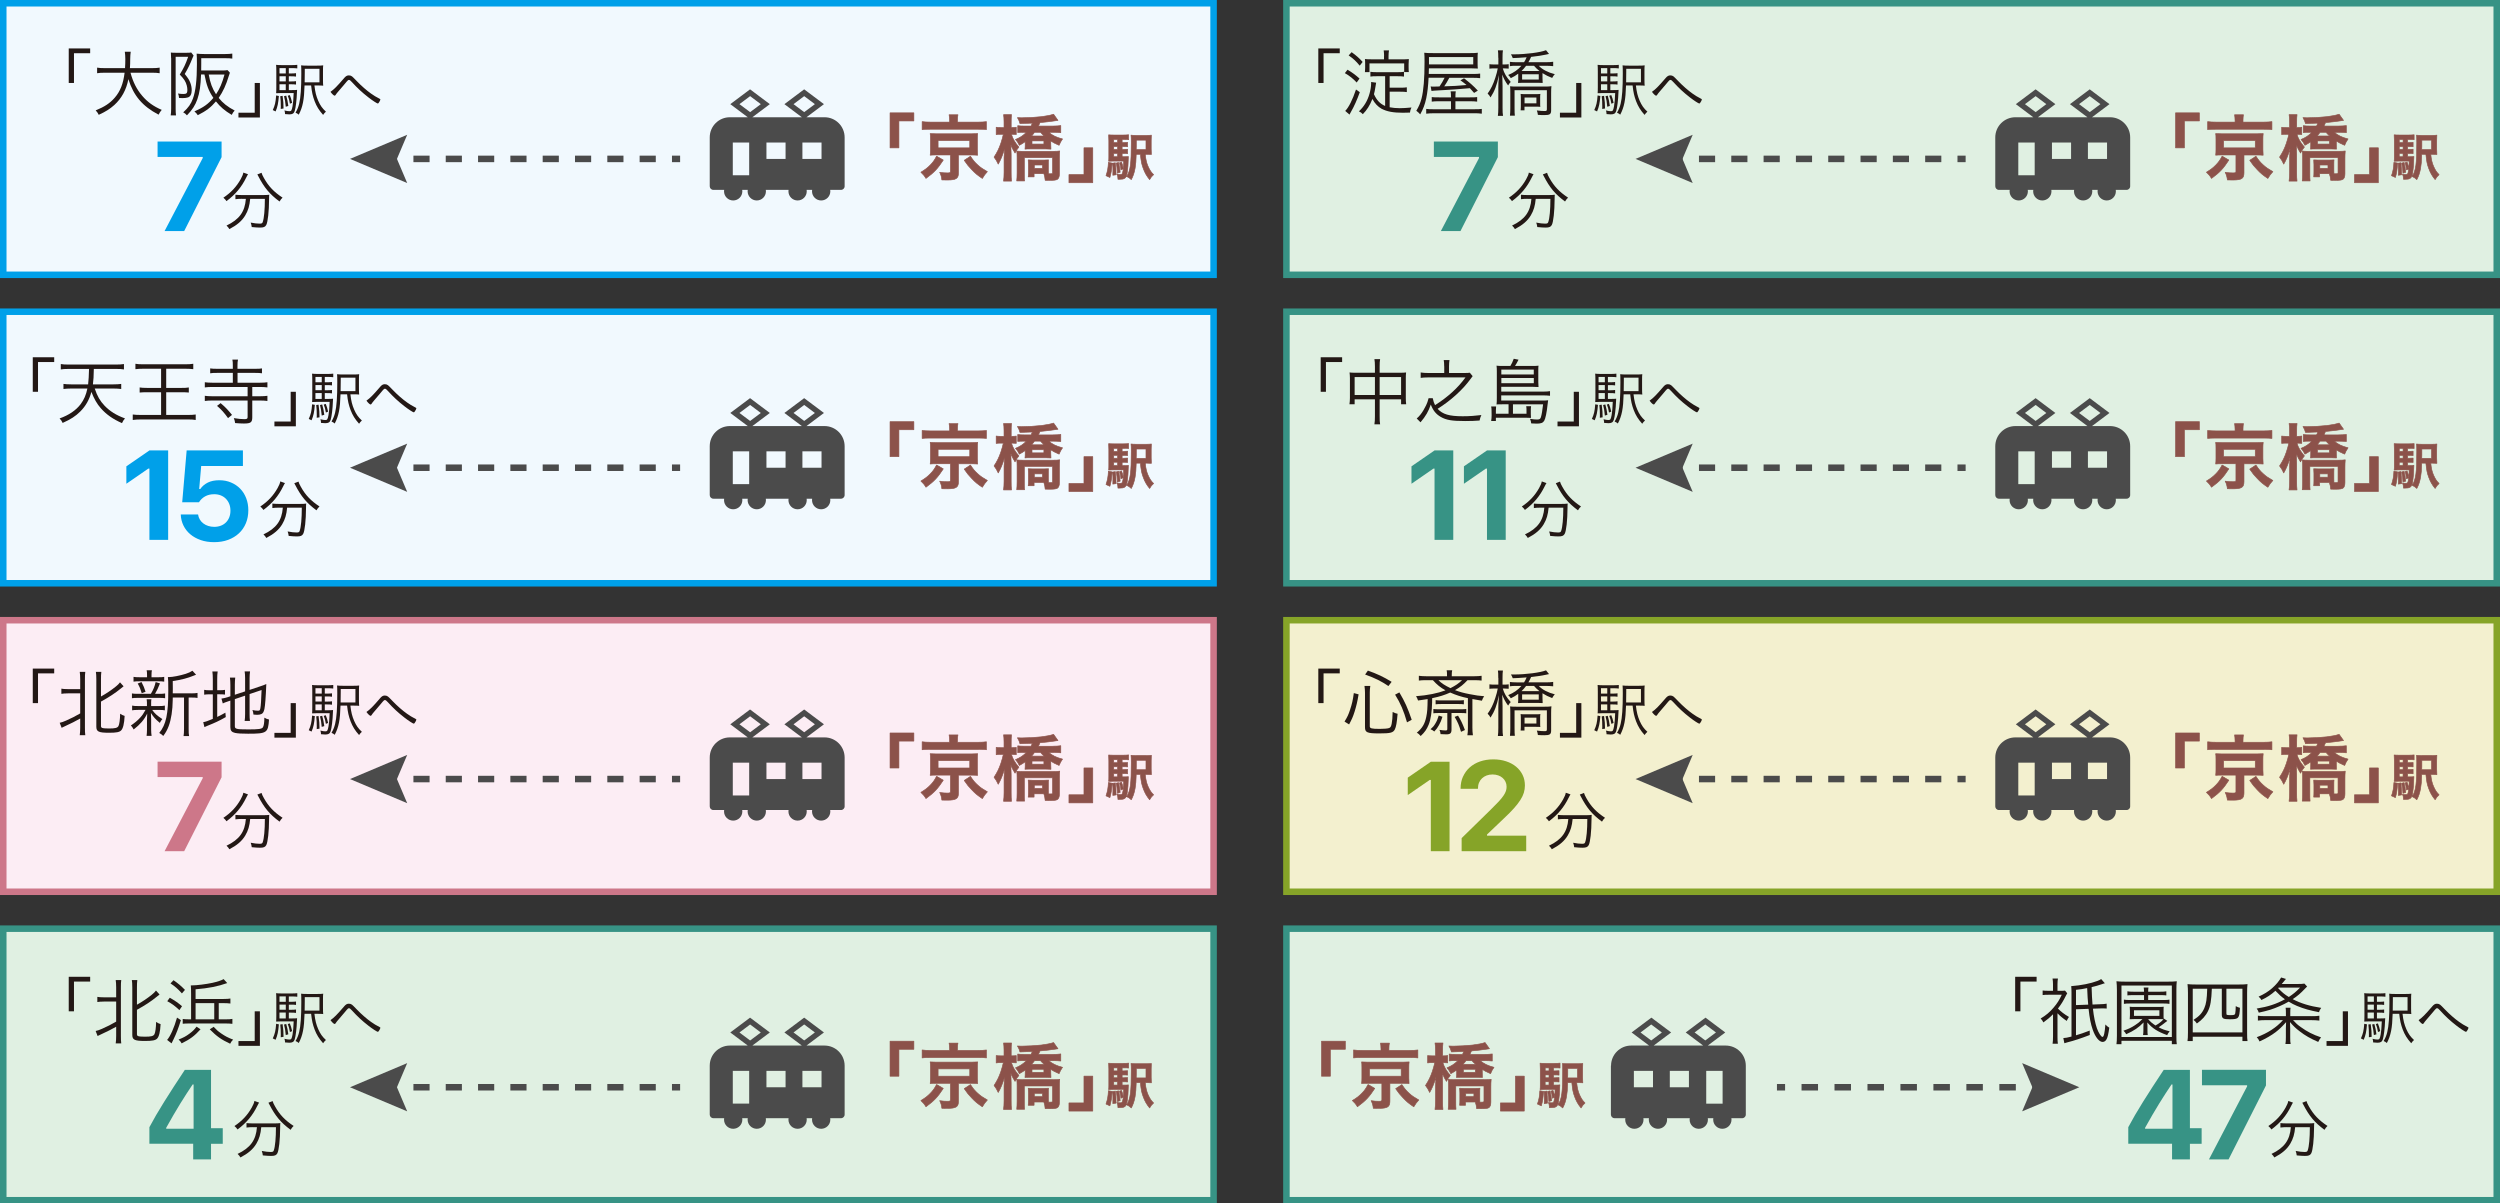 <?xml version="1.0" encoding="UTF-8"?><svg id="b" xmlns="http://www.w3.org/2000/svg" viewBox="0 0 767.44 369.44"><rect x="0" y="0" width="767.44" height="369.44" fill="#333333" stroke="none"/><defs><style>.d{fill:#f3f0cf;stroke:#86a428;}.d,.e,.f,.g,.h,.i,.j{stroke-miterlimit:10;stroke-width:2px;}.e{fill:#f1f9fe;stroke:#00a0e9;}.k{fill:#cd7789;}.l{fill:#231815;}.f{fill:#fcedf4;stroke:#cd7789;}.m{fill:#86a428;}.n{fill:#8c524a;stroke:#8c524a;stroke-linecap:round;stroke-linejoin:round;stroke-width:.19px;}.o{fill:#00a0e9;}.g,.h,.j{fill:none;stroke:#4b4b4b;}.h{stroke-dasharray:5.06 5.06;}.i{fill:#e0f0e2;stroke:#379385;}.j{stroke-dasharray:4.96 4.96;}.p{fill:#4b4b4b;}.q{fill:#379385;}</style></defs><g id="c"><rect class="e" x="1" y="1" width="371.54" height="83.36"/><rect class="e" x="1" y="95.69" width="371.54" height="83.36"/><rect class="f" x="1" y="190.39" width="371.54" height="83.36"/><rect class="i" x="1" y="285.08" width="371.54" height="83.36"/><rect class="i" x="394.9" y="1" width="371.54" height="83.36"/><rect class="i" x="394.9" y="95.69" width="371.54" height="83.36"/><rect class="d" x="394.9" y="190.39" width="371.54" height="83.36"/><rect class="i" x="394.9" y="285.08" width="371.54" height="83.36"/><path class="l" d="M21.1,25.47v-10.6h6.58v1.47h-4.97v9.13h-1.61Z"/><path class="l" d="M40.06,22.32c.78,2.9,1.91,5.13,3.61,7.11,1.61,1.89,3.45,3.22,5.98,4.3-.46.53-.6.78-.97,1.47-4.97-2.6-7.68-5.82-9.27-10.9-.62,3.24-2.07,5.89-4.32,7.94-1.4,1.24-2.6,2-4.78,3.01-.3-.6-.48-.87-.94-1.36,2.76-1.13,4.37-2.21,5.82-3.86,1.73-1.98,2.65-4.35,3.06-7.71h-6c-1.17,0-1.79.05-2.44.16v-1.72c.57.12,1.31.16,2.48.16h6.09c.07-1.15.09-1.7.09-2.81,0-.85-.07-1.68-.16-2.23h1.82c-.11.76-.14,1.29-.16,2.3,0,1.1-.02,1.77-.09,2.74h6.69c1.13,0,1.84-.05,2.44-.16v1.72c-.69-.11-1.31-.16-2.41-.16h-6.53Z"/><path class="l" d="M52.52,17.81c0-.6-.02-1.17-.07-1.68.37.05.83.07,1.43.07h3.45c.64,0,1.04-.02,1.36-.09l.74.94c-.12.21-.16.3-.37.83-.69,1.77-1.31,3.06-2.35,4.83.97,1.2,1.36,1.79,1.7,2.67.28.74.44,1.52.44,2.28,0,1.22-.41,2.02-1.17,2.25-.39.14-1.01.21-1.73.21q-.21,0-.99-.05c-.05-.64-.14-.94-.32-1.36.83.12,1.17.14,1.73.14.9,0,1.15-.28,1.15-1.24,0-.39-.07-.92-.18-1.33-.32-1.24-.83-2.02-2.16-3.4,1.24-2,1.79-3.17,2.58-5.45h-3.84v16.01c0,.76.02,1.36.11,1.98h-1.63c.09-.58.14-1.2.14-2.07v-15.53ZM61.72,22.87c-.11,3.38-.46,5.66-1.13,7.59-.67,1.89-1.52,3.2-3.2,4.95-.39-.46-.69-.69-1.15-.92,1.59-1.45,2.37-2.55,2.97-4.19.83-2.23,1.24-5.68,1.24-10.63,0-1.66-.02-2.39-.09-3.2.71.07,1.52.12,2.37.12h6.39c.94,0,1.56-.05,2.19-.14v1.54c-.6-.09-1.17-.12-2.12-.12h-7.41v1.56c0,.67-.02,1.22-.02,2.21h6.26c.9,0,1.45-.02,1.82-.12l.74.8c-.09.25-.21.53-.34.99-.81,2.71-1.79,4.85-3.1,6.74,1.26,1.59,2.69,2.71,4.9,3.89-.41.44-.58.69-.9,1.33-2.19-1.31-3.52-2.46-4.85-4.14-1.56,1.84-2.94,2.9-5.57,4.23-.32-.51-.58-.78-1.04-1.15,2.88-1.29,4.23-2.28,5.82-4.16-1.47-2.19-2.09-3.84-2.74-7.2h-1.04ZM64.07,22.87c.48,2.64,1.06,4.23,2.25,6.07,1.13-1.68,1.89-3.45,2.6-6.07h-4.85Z"/><path class="l" d="M79.78,25.47v10.6h-6.58v-1.47h4.99v-9.13h1.59Z"/><path class="l" d="M85.61,29.46c-.2,2.34-.4,3.31-1.01,4.75l-.86-.42c.66-1.47.86-2.3,1.03-4.49l.85.17ZM88.66,27.66h.88c.88,0,1.31-.02,1.66-.07-.04.2-.04.33-.04.7-.07,2.35-.39,4.86-.7,5.81-.26.75-.68,1.01-1.66,1.01-.33,0-.74-.04-1.31-.09v-.2c0-.26-.07-.61-.18-.92.68.17,1.18.24,1.55.24.55,0,.7-.22.94-1.53.17-.88.28-2.25.35-4.05h-3.79c-.7,0-1.16.02-1.6.06.04-.4.06-.84.06-1.82v-4.84c0-1.14-.02-1.53-.07-2.06.5.07.98.09,1.93.09h2.78c.81,0,1.21-.02,1.8-.09v1.1c-.53-.07-.96-.09-1.66-.09h-.94v1.64h.68c.68,0,1.1-.02,1.53-.09v1.05c-.48-.07-.86-.09-1.53-.09h-.68v1.58h.68c.68,0,1.1-.02,1.53-.09v1.05c-.42-.07-.88-.09-1.53-.09h-.68v1.81ZM87.73,20.91h-1.93v1.64h1.93v-1.64ZM87.73,23.41h-1.93v1.58h1.93v-1.58ZM85.79,25.86v1.81h1.93v-1.81h-1.93ZM86.75,29.43c.24,1.82.28,2.25.29,3.88l-.86.13c.02-.31.02-.57.02-.74,0-1.29-.04-2.06-.17-3.17l.72-.11ZM87.87,29.37c.31,1.08.48,1.91.64,3.16l-.79.24c-.15-1.53-.24-2.19-.53-3.24l.68-.17ZM88.96,29.19c.35.87.46,1.23.72,2.37l-.68.28c-.22-1.21-.31-1.58-.66-2.45l.63-.2ZM96.52,26.24c.24,2.08.55,3.27,1.16,4.69.64,1.45,1.25,2.32,2.37,3.35-.35.31-.61.59-.86.99-1.25-1.4-1.99-2.59-2.61-4.21-.57-1.55-.85-2.71-1.07-4.82h-2.02c-.13,4.43-.55,6.61-1.78,8.96-.33-.29-.52-.4-.99-.61.53-.88.88-1.75,1.12-2.76.46-1.89.66-4.77.66-9.27,0-1.49-.02-2-.07-2.5.52.07,1.01.09,1.95.09h2.93c.96,0,1.44-.02,1.91-.09-.06.42-.07.83-.07,1.93v2.41c0,1.03.02,1.47.07,1.91-.33-.06-.9-.07-1.71-.07h-.98ZM98.07,25.27v-4.14h-4.51v.88q0,.83-.04,3.26h4.54Z"/><path class="l" d="M105.59,24.02c.57-.66.94-.88,1.49-.88.39,0,.68.09.98.31q.2.13,1.51,1.49c1.34,1.4,3.05,2.89,4.34,3.79,1.01.7,1.32.9,2.69,1.62.11.06.17.13.17.2,0,.17-.26.68-.5.99-.15.18-.2.24-.28.24-.24,0-1.71-.96-2.91-1.9-1.93-1.49-3.42-2.89-5.04-4.67-.48-.53-.68-.68-.92-.68-.2,0-.37.13-.68.5-.04.04-.18.22-.4.48-.06.07-.22.26-.42.5-.79.94-.99,1.18-1.95,2.28-.22.26-.37.44-.66.88-.09.13-.18.2-.29.2-.24,0-.79-.52-1.27-1.18,1.14-.81,1.95-1.62,4.16-4.18Z"/><path class="l" d="M76.14,53.5c-.16.24-.26.4-.54.97-1.45,2.98-3.34,5.24-6.08,7.27-.26-.4-.5-.66-.95-1.05,2.36-1.59,3.99-3.33,5.3-5.66.48-.87.73-1.45.83-2.05l1.45.52ZM74.26,61.03c-.75,0-1.41.04-1.99.12v-1.37c.6.06,1.19.1,1.99.1h6.39c.91,0,1.43-.02,2.01-.1-.04.36-.06.5-.06,1.39-.02,3.75-.38,7.01-.87,7.9-.34.6-.79.79-1.93.79-.65,0-1.27-.04-2.52-.16-.06-.5-.12-.79-.32-1.37,1.09.22,2.03.32,2.74.32.6,0,.83-.1.95-.48.42-1.17.66-3.83.66-7.13h-4.51c-.18,2.1-.62,3.59-1.51,5.08-1.01,1.69-2.52,2.98-4.88,4.21-.26-.44-.44-.68-.87-1.09,3.93-1.87,5.64-4.23,5.94-8.2h-1.23ZM80.29,53.04c.14.48.32.91.73,1.61,1.41,2.54,3.06,4.27,5.72,6.02-.38.34-.62.67-.93,1.19-3.06-2.28-4.69-4.23-6.53-7.8-.08-.18-.2-.36-.28-.52l1.29-.5Z"/><path class="o" d="M62.23,48.52v-.34h-13.86v-4.74h19.65v4.8l-11.48,22.69h-6.02l11.71-22.41Z"/><path class="n" d="M273.22,45.39v-10.76h7.32v2.5h-4.59v8.26h-2.73Z"/><path class="n" d="M289.57,49.13c-1.7,2.61-2.77,3.78-5.32,5.64-.5-.83-.85-1.24-1.56-1.9,1.42-.87,2.04-1.35,2.89-2.22.83-.85,1.24-1.42,1.93-2.71l2.06,1.19ZM291.48,36.84c0-.6-.05-1.1-.14-1.61h2.73c-.09.44-.14.94-.14,1.61v.64h6.31c1.15,0,1.9-.05,2.57-.14v2.45c-.62-.09-1.22-.11-2.43-.11h-14.93c-1.19,0-1.74.02-2.38.11v-2.45c.64.09,1.47.14,2.66.14h5.76v-.64ZM287.51,47.57c-.94,0-1.38.02-1.97.07.07-.57.09-.96.09-1.74v-3.14c0-.73-.02-1.15-.02-1.19,0-.02-.02-.14-.05-.3,0-.07,0-.16-.02-.27q.18,0,.53.02c.18.02.94.05,1.44.05h10.6q1.51-.02,2.02-.07c-.07.53-.09.96-.09,1.77v3.14c0,.73.02,1.15.07,1.74-.46-.05-1.17-.07-2-.07h-3.88v5.5c0,1.7-.73,2.18-3.33,2.18-.25,0-.5,0-1.77-.02-.11-.96-.27-1.54-.67-2.34.96.14,1.63.18,2.41.18.73,0,.89-.09.89-.46v-5.05h-4.27ZM287.97,45.39h9.72v-2.25h-9.72v2.25ZM297.9,47.96c.85,1.28,1.31,1.83,2.2,2.64.89.83,1.58,1.28,3,2.09-.64.69-1.08,1.26-1.54,2.09-1.51-1.01-2.18-1.56-3.28-2.73-.92-.94-1.38-1.51-2.29-2.84l1.9-1.24Z"/><path class="n" d="M310.49,41.24c.37,1.31,1.15,2.64,2.29,3.92-.57.64-.78.99-1.19,1.83-.5-.78-.89-1.54-1.28-2.48,0,.3.02.53.02.67q.02.5.07,2.25v5.46c0,1.19.02,2.04.11,2.71h-2.45c.11-.71.16-1.58.16-2.71v-4.54q.07-1.79.16-2.64c-.67,2.11-1.17,3.33-1.95,4.68-.44-.96-.69-1.38-1.28-2.16.99-1.51,1.49-2.55,2.09-4.27.32-.99.62-2.02.76-2.73h-.73c-.69,0-1.08.02-1.47.09v-2.27c.41.07.73.09,1.47.09h.94v-1.65c0-1.12-.05-1.72-.14-2.29h2.45c-.09.6-.11,1.26-.11,2.27v1.67h.25c.6,0,.87-.02,1.31-.09v2.25c-.41-.05-.78-.07-1.26-.07h-.21ZM323.19,38.69c.99,0,1.86-.05,2.45-.14v2.18c-.64-.07-1.49-.11-2.25-.11h-1.44c1.06.94,2.32,1.54,4.22,2.04-.5.73-.71,1.08-1.05,1.95-1.58-.73-1.72-.78-2.55-1.33v.99c0,.14,0,.64.05,1.51-.41-.02-.83-.05-1.54-.05h-4.93c-.73,0-1.08,0-1.51.05q.02-.23.05-.55c0-.11.02-.67.02-.96v-.78c-.57.41-.87.6-1.79,1.12-.39-.83-.62-1.15-1.19-1.79,1.4-.57,2.32-1.17,3.35-2.2h-.94c-.73,0-1.24.02-1.72.09v-2.13c.57.09,1.12.11,2.02.11h2.06c.18-.37.3-.6.41-.89-1.31.05-3.28.14-3.81.14-.14-.6-.39-1.22-.78-1.83.62.05.92.05,1.26.05,1.65,0,4.52-.16,6.03-.34,1.7-.21,2.82-.44,3.81-.76l1.35,1.9c-.25.02-.3.05-.73.11-1.1.18-3.19.44-4.79.57-.25.6-.3.69-.48,1.06h4.43ZM317.44,53.32v.99h-1.81c.05-.41.07-.94.07-1.61v-2.18c0-.57-.02-.89-.07-1.44.34.02.64.05,1.4.05h3.44c.73,0,1.03-.02,1.4-.05-.05.37-.05.67-.05,1.44v1.56c0,.8,0,.92.02,1.26h.62c.57,0,.64-.04.64-.39v-4.56h-8.65v4.72c0,1.31,0,1.88.07,2.43h-2.41c.07-.6.11-1.42.11-2.57v-4.61c0-.83-.02-1.26-.09-2,.53.07,1.03.09,1.9.09h9.06c1.06,0,1.7-.02,2.22-.11-.07.71-.09,1.54-.09,2.29v4.7c0,.89-.21,1.42-.62,1.72-.37.23-.96.32-2.29.32-.23,0-.37,0-1.47-.02-.07-.89-.16-1.28-.41-2.04h-3ZM317.58,40.62c-.28.39-.57.76-.92,1.12h3.88c-.62-.55-.78-.71-1.12-1.12h-1.83ZM316.8,44.22h3.65v-.96h-3.65v.96ZM317.51,51.67h2.5v-1.01h-2.5v1.01Z"/><path class="n" d="M335.46,45.37v10.73h-7.32v-2.5h4.61v-8.23h2.71Z"/><path class="n" d="M341.38,50.07c-.14,2.23-.27,3.02-.67,4.41l-1.2-.55c.47-1.3.67-2.46.74-4.08l1.14.21ZM344.48,48.11h.63c.66,0,.95-.02,1.28-.06-.03.26-.03.31-.03.58,0,1.38-.16,3.4-.34,4.45-.18.98-.4,1.45-.83,1.69-.35.21-.71.27-1.61.27h-.4v-.18c0-.53-.1-.98-.29-1.4.48.08.71.1.98.1.5,0,.64-.11.75-.61.24-.93.31-1.72.32-3.5h-3.23c-.59,0-.95.02-1.38.05.05-.4.06-.75.06-1.49v-4.77c0-.91-.02-1.36-.06-1.85.47.05.88.06,1.73.06h2.71c.74,0,1.16-.02,1.69-.08v1.52c-.4-.05-.74-.06-1.28-.06h-.71v.93h.51c.55,0,.83-.02,1.17-.06v1.36c-.37-.05-.66-.06-1.17-.06h-.51v.87h.51c.53,0,.85-.02,1.17-.06v1.36c-.32-.05-.67-.06-1.17-.06h-.51v1.01ZM342.39,49.97c.18,1.24.22,2.18.22,3.69l-1,.14c.03-.63.03-.87.03-1.41,0-1.04-.02-1.36-.08-2.3l.82-.13ZM343.06,42.83h-1.17v.93h1.17v-.93ZM343.06,45h-1.17v.87h1.17v-.87ZM341.89,47.1v1.01h1.17v-1.01h-1.17ZM343.37,49.89c.24.93.4,1.89.5,3l-.85.27c-.02-1.06-.14-2.12-.37-3.1l.72-.18ZM344.28,49.76c.24.55.37,1.08.55,2.05l-.72.34c-.1-.92-.21-1.43-.45-2.18l.63-.21ZM351.57,47.37c.16,1.65.42,2.7.87,3.72.55,1.22.95,1.81,1.69,2.52-.61.55-.83.83-1.22,1.53-.9-1.08-1.49-2.12-1.97-3.44-.5-1.35-.63-2.01-.87-4.33h-1.28c-.05,2.07-.14,3.11-.34,4.27-.26,1.41-.58,2.39-1.17,3.5-.48-.47-.79-.67-1.41-.96,1.14-1.88,1.4-3.84,1.4-10.45,0-1.22-.02-1.65-.08-2.25.47.06.9.08,1.77.08h2.83c.83,0,1.25-.02,1.65-.08-.03.42-.05.69-.05,1.67v2.6c0,.8.02,1.27.06,1.67-.29-.03-.77-.05-1.35-.05h-.51ZM351.79,45.91v-2.89h-2.97v1.91c-.02.29-.02.5-.02.56v.42h2.99Z"/><path class="p" d="M253.06,35.99h-5.49l5.36-4.02-6.07-4.55-6.07,4.55,5.36,4.02h-15.19l5.36-4.02-6.07-4.55-6.07,4.55,5.36,4.02h-5.49c-3.41,0-6.18,2.77-6.18,6.18v15.01c0,.61.5,1.11,1.11,1.11h3.32c-.02.15-.04.29-.04.44,0,1.55,1.26,2.81,2.81,2.81s2.81-1.26,2.81-2.81c0-.15-.02-.3-.04-.44h1.7c-.02.15-.04.29-.04.44,0,1.55,1.26,2.81,2.81,2.81s2.81-1.26,2.81-2.81c0-.15-.02-.3-.04-.44h6.99c-.02.15-.04.29-.04.44,0,1.55,1.26,2.81,2.81,2.81s2.81-1.26,2.81-2.81c0-.15-.02-.3-.04-.44h1.7c-.02.15-.04.29-.04.44,0,1.55,1.26,2.81,2.81,2.81s2.81-1.26,2.81-2.81c0-.15-.02-.3-.04-.44h3.32c.61,0,1.11-.5,1.11-1.11v-15.01c0-3.41-2.77-6.18-6.18-6.18ZM229.98,53.81h-5.03v-10.06h5.03v10.06ZM230.27,34.42l-3.28-2.45,3.28-2.46,3.28,2.46-3.28,2.45ZM241.15,48.78h-5.87v-5.03h5.87v5.03ZM243.59,31.97l3.28-2.46,3.28,2.46-3.28,2.45-3.28-2.45ZM252.19,48.78h-5.87v-5.03h5.87v5.03Z"/><line class="g" x1="208.78" y1="48.78" x2="206.28" y2="48.78"/><line class="j" x1="201.31" y1="48.78" x2="124.37" y2="48.78"/><line class="g" x1="121.88" y1="48.78" x2="119.38" y2="48.78"/><polygon class="p" points="125 41.37 121.85 48.78 125 56.19 107.44 48.78 125 41.37"/><path class="l" d="M10.06,120.27v-10.6h6.58v1.47h-4.97v9.13h-1.61Z"/><path class="l" d="M29.08,119.26c.78,2.35,1.63,3.82,3.01,5.27,1.63,1.7,3.59,2.94,6.28,3.91-.44.51-.6.76-.92,1.45-2.78-1.22-4.81-2.65-6.51-4.58-1.17-1.31-2.09-2.94-2.88-5.01-.64,2.39-1.75,4.37-3.43,6.03-1.43,1.43-2.88,2.37-5.4,3.5-.3-.64-.46-.87-.94-1.38,2.85-1.01,5.01-2.48,6.44-4.35,1.06-1.4,1.7-2.9,2.09-4.83h-4.99c-.87,0-1.66.05-2.35.14v-1.56c.67.09,1.33.14,2.35.14h5.22q.21-1.77.28-4.74h-6.23c-1.13,0-1.84.05-2.44.16v-1.66c.62.12,1.4.16,2.44.16h14.49c1.03,0,1.82-.05,2.46-.16v1.66c-.62-.12-1.33-.16-2.46-.16h-6.79c-.05,2.32-.09,3.31-.28,4.74h6.32c1.01,0,1.68-.05,2.37-.14v1.56c-.71-.09-1.43-.14-2.35-.14h-5.8Z"/><path class="l" d="M44.08,113.19c-1.08,0-1.79.05-2.51.14v-1.66c.64.12,1.33.16,2.48.16h12.7c1.17,0,1.89-.05,2.58-.16v1.66c-.71-.09-1.47-.14-2.58-.14h-5.73v5.89h4.62c1.1,0,1.68-.02,2.32-.14v1.56c-.62-.07-1.33-.09-2.32-.09h-4.62v6.97h6.6c1.1,0,1.84-.05,2.46-.14v1.68c-.69-.12-1.38-.16-2.44-.16h-14.31c-1.1,0-1.82.05-2.58.16v-1.68c.71.09,1.38.14,2.58.14h6.12v-6.97h-4.21c-.99,0-1.73.02-2.37.09v-1.56c.55.09,1.22.14,2.35.14h4.23v-5.89h-5.38Z"/><path class="l" d="M78.4,113.21c.97,0,1.49-.02,2.02-.12v1.5c-.55-.09-1.1-.12-2.05-.12h-5.45v3.01h6.92c.97,0,1.66-.05,2.25-.14v1.59c-.64-.09-1.36-.14-2.28-.14h-2.37v2.85h2.37c.99,0,1.66-.05,2.28-.14v1.59c-.64-.09-1.33-.14-2.28-.14h-2.37v5.15c0,1.56-.48,1.91-2.58,1.91-.87,0-1.56-.05-2.69-.14-.07-.58-.14-.85-.39-1.52,1.38.23,2.32.32,3.24.32.78,0,.99-.14.99-.64v-5.08h-10.86c-.94,0-1.61.05-2.28.14v-1.59c.62.09,1.33.14,2.28.14h10.86v-2.85h-10.86c-.92,0-1.63.05-2.28.14v-1.59c.62.09,1.31.14,2.28.14h6.32v-3.01h-4.9c-.94,0-1.49.02-2.05.12v-1.5c.58.09,1.1.12,2.05.12h4.9v-.92c0-.94-.02-1.43-.14-1.91h1.73c-.12.55-.16,1.01-.16,1.91v.92h5.47ZM70,128.35c-1.2-1.68-2-2.58-3.38-3.75l1.1-.85c1.45,1.22,2.23,2.05,3.5,3.61l-1.22.99Z"/><path class="l" d="M90.82,120.27v10.6h-6.58v-1.47h4.99v-9.13h1.59Z"/><path class="l" d="M96.65,124.27c-.2,2.34-.4,3.31-1.01,4.75l-.86-.42c.66-1.47.86-2.3,1.03-4.49l.85.17ZM99.7,122.46h.88c.88,0,1.31-.02,1.66-.07-.04.2-.04.33-.04.7-.07,2.35-.39,4.86-.7,5.81-.26.75-.68,1.01-1.66,1.01-.33,0-.74-.04-1.31-.09v-.2c0-.26-.07-.61-.18-.92.68.17,1.18.24,1.55.24.55,0,.7-.22.94-1.53.17-.88.28-2.25.35-4.05h-3.79c-.7,0-1.16.02-1.6.06.04-.4.06-.84.06-1.82v-4.84c0-1.14-.02-1.53-.07-2.06.5.07.98.09,1.93.09h2.78c.81,0,1.21-.02,1.8-.09v1.1c-.53-.07-.96-.09-1.66-.09h-.94v1.64h.68c.68,0,1.1-.02,1.53-.09v1.05c-.48-.07-.86-.09-1.53-.09h-.68v1.58h.68c.68,0,1.1-.02,1.53-.09v1.05c-.42-.07-.88-.09-1.53-.09h-.68v1.81ZM98.77,115.71h-1.93v1.64h1.93v-1.64ZM98.77,118.21h-1.93v1.58h1.93v-1.58ZM96.83,120.66v1.81h1.93v-1.81h-1.93ZM97.79,124.23c.24,1.82.28,2.25.29,3.88l-.86.13c.02-.31.02-.57.02-.74,0-1.29-.04-2.06-.17-3.17l.72-.11ZM98.91,124.17c.31,1.08.48,1.91.64,3.16l-.79.24c-.15-1.53-.24-2.19-.53-3.24l.68-.17ZM100,123.99c.35.87.46,1.23.72,2.37l-.68.28c-.22-1.21-.31-1.58-.66-2.45l.63-.2ZM107.56,121.05c.24,2.08.55,3.27,1.16,4.69.64,1.45,1.25,2.32,2.37,3.35-.35.31-.61.59-.86.99-1.25-1.4-1.99-2.59-2.61-4.21-.57-1.55-.85-2.71-1.07-4.82h-2.02c-.13,4.43-.55,6.61-1.78,8.96-.33-.29-.52-.4-.99-.61.53-.88.88-1.75,1.12-2.76.46-1.89.66-4.77.66-9.27,0-1.49-.02-2-.07-2.5.52.07,1.01.09,1.95.09h2.93c.96,0,1.44-.02,1.91-.09-.06.42-.07.83-.07,1.93v2.41c0,1.03.02,1.47.07,1.91-.33-.06-.9-.07-1.71-.07h-.98ZM109.11,120.07v-4.14h-4.51v.88q0,.83-.04,3.26h4.54Z"/><path class="l" d="M116.63,118.82c.57-.66.94-.88,1.49-.88.39,0,.68.09.98.31q.2.13,1.51,1.49c1.34,1.4,3.05,2.89,4.34,3.79,1.01.7,1.32.9,2.69,1.62.11.06.17.13.17.2,0,.17-.26.68-.5.99-.15.18-.2.24-.28.24-.24,0-1.71-.96-2.91-1.9-1.93-1.49-3.42-2.89-5.04-4.67-.48-.53-.68-.68-.92-.68-.2,0-.37.13-.68.5-.04.04-.18.22-.4.48-.06.07-.22.26-.42.5-.79.94-.99,1.18-1.95,2.28-.22.26-.37.44-.66.88-.09.13-.18.2-.29.2-.24,0-.79-.52-1.27-1.18,1.14-.81,1.95-1.62,4.16-4.18Z"/><path class="l" d="M87.48,148.3c-.16.24-.26.4-.54.97-1.45,2.98-3.34,5.24-6.08,7.27-.26-.4-.5-.66-.95-1.05,2.36-1.59,3.99-3.33,5.3-5.66.48-.87.73-1.45.83-2.05l1.45.52ZM85.6,155.84c-.75,0-1.41.04-1.99.12v-1.37c.6.06,1.19.1,1.99.1h6.39c.91,0,1.43-.02,2.01-.1-.04.36-.06.5-.06,1.39-.02,3.75-.38,7.01-.87,7.9-.34.6-.79.79-1.93.79-.65,0-1.27-.04-2.52-.16-.06-.5-.12-.79-.32-1.37,1.09.22,2.03.32,2.74.32.6,0,.83-.1.95-.48.42-1.17.66-3.83.66-7.13h-4.51c-.18,2.1-.62,3.59-1.51,5.08-1.01,1.69-2.52,2.98-4.88,4.21-.26-.44-.44-.68-.87-1.09,3.93-1.87,5.64-4.23,5.94-8.2h-1.23ZM91.63,147.84c.14.48.32.91.73,1.61,1.41,2.54,3.06,4.27,5.72,6.02-.38.34-.62.67-.93,1.19-3.06-2.28-4.69-4.23-6.53-7.8-.08-.18-.2-.36-.28-.52l1.29-.5Z"/><path class="o" d="M45.87,143.85h-.34l-6.74,4.65v-5.35l7.1-4.89h5.73v27.47h-5.75v-21.87Z"/><path class="o" d="M65.71,166.43c-1.5,0-2.86-.21-4.09-.64s-2.29-1.01-3.19-1.77c-.9-.75-1.6-1.65-2.11-2.69s-.79-2.18-.83-3.41h5.31c.08.57.26,1.09.54,1.56s.64.87,1.08,1.2c.43.33.93.59,1.5.77.57.18,1.18.28,1.83.28.74,0,1.41-.12,2.03-.35.62-.24,1.14-.57,1.58-1.01.44-.44.78-.96,1.02-1.57.24-.61.36-1.29.36-2.04s-.12-1.45-.37-2.07c-.25-.62-.59-1.14-1.03-1.59-.44-.44-.96-.79-1.57-1.03-.61-.24-1.28-.36-2-.36-1.08,0-2.01.22-2.8.66s-1.42,1.04-1.9,1.82h-5.14l1.37-15.93h17.27v4.78h-12.81l-.61,7.06h.34c.58-.84,1.36-1.49,2.32-1.97.96-.48,2.13-.71,3.5-.71s2.51.23,3.6.69c1.09.46,2.03,1.09,2.82,1.9.79.81,1.4,1.78,1.84,2.91.44,1.13.66,2.37.66,3.71,0,1.46-.25,2.79-.75,3.99-.5,1.2-1.21,2.23-2.13,3.09-.92.86-2.03,1.53-3.32,2.01-1.29.48-2.73.71-4.3.71Z"/><path class="n" d="M273.22,140.19v-10.76h7.32v2.5h-4.59v8.26h-2.73Z"/><path class="n" d="M289.57,143.93c-1.7,2.61-2.77,3.78-5.32,5.64-.5-.83-.85-1.24-1.56-1.9,1.42-.87,2.04-1.35,2.89-2.22.83-.85,1.24-1.42,1.93-2.71l2.06,1.19ZM291.48,131.64c0-.6-.05-1.1-.14-1.61h2.73c-.09.44-.14.94-.14,1.61v.64h6.31c1.15,0,1.9-.05,2.57-.14v2.45c-.62-.09-1.22-.11-2.43-.11h-14.93c-1.19,0-1.74.02-2.38.11v-2.45c.64.09,1.47.14,2.66.14h5.76v-.64ZM287.51,142.37c-.94,0-1.38.02-1.97.07.07-.57.09-.96.09-1.74v-3.14c0-.73-.02-1.15-.02-1.19,0-.02-.02-.14-.05-.3,0-.07,0-.16-.02-.27q.18,0,.53.02c.18.02.94.05,1.44.05h10.6q1.51-.02,2.02-.07c-.07.53-.09.96-.09,1.77v3.14c0,.73.02,1.15.07,1.74-.46-.05-1.17-.07-2-.07h-3.88v5.5c0,1.7-.73,2.18-3.33,2.18-.25,0-.5,0-1.77-.02-.11-.96-.27-1.54-.67-2.34.96.14,1.63.18,2.41.18.73,0,.89-.09.89-.46v-5.05h-4.27ZM287.97,140.19h9.72v-2.25h-9.72v2.25ZM297.9,142.76c.85,1.28,1.31,1.83,2.2,2.64.89.83,1.58,1.28,3,2.09-.64.69-1.08,1.26-1.54,2.09-1.51-1.01-2.18-1.56-3.28-2.73-.92-.94-1.38-1.51-2.29-2.84l1.9-1.24Z"/><path class="n" d="M310.49,136.04c.37,1.31,1.15,2.64,2.29,3.92-.57.64-.78.99-1.19,1.83-.5-.78-.89-1.54-1.28-2.48,0,.3.02.53.02.67q.02.5.07,2.25v5.46c0,1.19.02,2.04.11,2.71h-2.45c.11-.71.16-1.58.16-2.71v-4.54q.07-1.79.16-2.64c-.67,2.11-1.17,3.33-1.95,4.68-.44-.96-.69-1.38-1.28-2.16.99-1.51,1.49-2.55,2.09-4.27.32-.99.62-2.02.76-2.73h-.73c-.69,0-1.08.02-1.47.09v-2.27c.41.07.73.09,1.47.09h.94v-1.65c0-1.12-.05-1.72-.14-2.29h2.45c-.09.6-.11,1.26-.11,2.27v1.67h.25c.6,0,.87-.02,1.31-.09v2.25c-.41-.05-.78-.07-1.26-.07h-.21ZM323.19,133.5c.99,0,1.86-.05,2.45-.14v2.18c-.64-.07-1.49-.11-2.25-.11h-1.44c1.06.94,2.32,1.54,4.22,2.04-.5.73-.71,1.08-1.05,1.95-1.58-.73-1.72-.78-2.55-1.33v.99c0,.14,0,.64.05,1.51-.41-.02-.83-.05-1.54-.05h-4.93c-.73,0-1.08,0-1.51.05q.02-.23.05-.55c0-.11.02-.67.02-.96v-.78c-.57.41-.87.6-1.79,1.12-.39-.83-.62-1.15-1.19-1.79,1.4-.57,2.32-1.17,3.35-2.2h-.94c-.73,0-1.24.02-1.72.09v-2.13c.57.09,1.12.11,2.02.11h2.06c.18-.37.3-.6.41-.89-1.31.05-3.28.14-3.81.14-.14-.6-.39-1.22-.78-1.83.62.05.92.05,1.26.05,1.65,0,4.52-.16,6.03-.34,1.7-.21,2.82-.44,3.81-.76l1.35,1.9c-.25.02-.3.05-.73.11-1.1.18-3.19.44-4.79.57-.25.6-.3.69-.48,1.06h4.43ZM317.44,148.13v.99h-1.81c.05-.41.07-.94.07-1.61v-2.18c0-.57-.02-.89-.07-1.44.34.02.64.05,1.4.05h3.44c.73,0,1.03-.02,1.4-.05-.05.37-.05.67-.05,1.44v1.56c0,.8,0,.92.02,1.26h.62c.57,0,.64-.04.64-.39v-4.56h-8.65v4.72c0,1.31,0,1.88.07,2.43h-2.41c.07-.6.11-1.42.11-2.57v-4.61c0-.83-.02-1.26-.09-2,.53.07,1.03.09,1.9.09h9.06c1.06,0,1.7-.02,2.22-.11-.07.71-.09,1.54-.09,2.29v4.7c0,.89-.21,1.42-.62,1.72-.37.23-.96.32-2.29.32-.23,0-.37,0-1.47-.02-.07-.89-.16-1.28-.41-2.04h-3ZM317.58,135.42c-.28.39-.57.76-.92,1.12h3.88c-.62-.55-.78-.71-1.12-1.12h-1.83ZM316.8,139.02h3.65v-.96h-3.65v.96ZM317.51,146.48h2.5v-1.01h-2.5v1.01Z"/><path class="n" d="M335.46,140.17v10.73h-7.32v-2.5h4.61v-8.23h2.71Z"/><path class="n" d="M341.38,144.87c-.14,2.23-.27,3.02-.67,4.41l-1.2-.55c.47-1.3.67-2.46.74-4.08l1.14.21ZM344.48,142.91h.63c.66,0,.95-.02,1.28-.06-.03.26-.03.31-.03.58,0,1.38-.16,3.4-.34,4.45-.18.98-.4,1.45-.83,1.69-.35.21-.71.27-1.61.27h-.4v-.18c0-.53-.1-.98-.29-1.4.48.08.71.1.98.1.5,0,.64-.11.75-.61.24-.93.31-1.72.32-3.5h-3.23c-.59,0-.95.02-1.38.05.05-.4.06-.75.06-1.49v-4.77c0-.91-.02-1.36-.06-1.85.47.05.88.06,1.73.06h2.71c.74,0,1.16-.02,1.69-.08v1.52c-.4-.05-.74-.06-1.28-.06h-.71v.93h.51c.55,0,.83-.02,1.17-.06v1.36c-.37-.05-.66-.06-1.17-.06h-.51v.87h.51c.53,0,.85-.02,1.17-.06v1.36c-.32-.05-.67-.06-1.17-.06h-.51v1.01ZM342.39,144.78c.18,1.24.22,2.18.22,3.69l-1,.14c.03-.63.03-.87.03-1.41,0-1.04-.02-1.36-.08-2.3l.82-.13ZM343.06,137.63h-1.17v.93h1.17v-.93ZM343.06,139.8h-1.17v.87h1.17v-.87ZM341.89,141.9v1.01h1.17v-1.01h-1.17ZM343.37,144.7c.24.93.4,1.89.5,3l-.85.27c-.02-1.06-.14-2.12-.37-3.1l.72-.18ZM344.28,144.57c.24.55.37,1.08.55,2.05l-.72.34c-.1-.92-.21-1.43-.45-2.18l.63-.21ZM351.57,142.18c.16,1.65.42,2.7.87,3.72.55,1.22.95,1.81,1.69,2.52-.61.55-.83.83-1.22,1.53-.9-1.08-1.49-2.12-1.97-3.44-.5-1.35-.63-2.01-.87-4.33h-1.28c-.05,2.07-.14,3.11-.34,4.27-.26,1.41-.58,2.39-1.17,3.5-.48-.47-.79-.67-1.41-.96,1.14-1.88,1.4-3.84,1.4-10.45,0-1.22-.02-1.65-.08-2.25.47.06.9.08,1.77.08h2.83c.83,0,1.25-.02,1.65-.08-.03.42-.05.69-.05,1.67v2.6c0,.8.02,1.27.06,1.67-.29-.03-.77-.05-1.35-.05h-.51ZM351.79,140.72v-2.89h-2.97v1.91c-.02.29-.02.5-.02.56v.42h2.99Z"/><path class="p" d="M253.06,130.79h-5.49l5.36-4.02-6.07-4.55-6.07,4.55,5.36,4.02h-15.19l5.36-4.02-6.07-4.55-6.07,4.55,5.36,4.02h-5.49c-3.41,0-6.18,2.77-6.18,6.18v15.01c0,.61.5,1.11,1.11,1.11h3.32c-.02.15-.04.29-.04.44,0,1.55,1.26,2.81,2.81,2.81s2.81-1.26,2.81-2.81c0-.15-.02-.3-.04-.44h1.7c-.02.15-.04.29-.04.44,0,1.55,1.26,2.81,2.81,2.81s2.81-1.26,2.81-2.81c0-.15-.02-.3-.04-.44h6.99c-.02.15-.04.29-.04.44,0,1.55,1.26,2.81,2.81,2.81s2.81-1.26,2.81-2.81c0-.15-.02-.3-.04-.44h1.7c-.02.15-.04.29-.04.44,0,1.55,1.26,2.81,2.81,2.81s2.81-1.26,2.81-2.81c0-.15-.02-.3-.04-.44h3.32c.61,0,1.11-.5,1.11-1.11v-15.01c0-3.41-2.77-6.18-6.18-6.18ZM229.98,148.61h-5.03v-10.06h5.03v10.06ZM230.27,129.22l-3.28-2.45,3.28-2.46,3.28,2.46-3.28,2.45ZM241.15,143.58h-5.87v-5.03h5.87v5.03ZM243.59,126.77l3.28-2.46,3.28,2.46-3.28,2.45-3.28-2.45ZM252.19,143.58h-5.87v-5.03h5.87v5.03Z"/><line class="g" x1="208.78" y1="143.58" x2="206.28" y2="143.58"/><line class="j" x1="201.31" y1="143.58" x2="124.37" y2="143.58"/><line class="g" x1="121.88" y1="143.58" x2="119.38" y2="143.58"/><polygon class="p" points="125 136.18 121.85 143.58 125 150.99 107.44 143.58 125 136.18"/><path class="l" d="M10.06,215.84v-10.6h6.58v1.47h-4.97v9.13h-1.61Z"/><path class="l" d="M20.8,212.85c-.83,0-1.4.05-1.96.14v-1.59c.44.09.99.14,1.96.14h3.82v-3.01c0-.99-.05-1.61-.14-2.28h1.7c-.09.6-.11,1.26-.11,2.28v14.83c0,1.06.02,1.68.11,2.32h-1.7c.09-.64.14-1.33.14-2.35v-2.76c-1.4.78-2.81,1.52-4.85,2.44-.39.18-.57.25-.85.41l-.6-1.54c.69-.16,1.13-.3,1.95-.67,1.68-.74,2.76-1.29,4.35-2.21v-6.16h-3.82ZM30.99,222.74c0,.41.09.6.37.71.32.12,1.01.18,2.09.18,1.93,0,2.6-.18,2.92-.76.28-.53.48-2.02.51-3.77.51.34.78.46,1.38.67-.12,2.39-.48,3.86-1.08,4.46-.53.53-1.5.71-3.68.71-3.22,0-3.93-.34-3.93-1.86v-14.56c0-1.1-.05-1.75-.14-2.28h1.68c-.09.69-.11,1.33-.11,2.28v5.29c1.63-.9,3.22-1.98,4.58-3.08.57-.46.94-.83,1.26-1.27l1.1,1.22c-.3.21-.44.34-.8.64-1.77,1.45-3.59,2.65-6.14,4.05v7.36Z"/><path class="l" d="M42.38,217.93c-.85,0-1.29.02-1.82.12v-1.45c.51.12.97.14,1.86.14h2.69v-1.17c0-.28-.05-.67-.09-.92h1.47c-.07.28-.09.62-.09.92v1.17h2.44c.76,0,1.2-.02,1.77-.14v1.45c-.51-.09-.97-.12-1.77-.12h-2.12c.83,1.15,1.47,1.73,3.13,2.81-.34.39-.53.64-.78,1.17-1.45-1.22-1.89-1.72-2.74-3.04q.05.71.07,1.93v3.2c0,.74.05,1.31.14,1.89h-1.54c.07-.62.12-1.15.12-1.89v-3.13c0-.51.02-1.08.07-1.82-.92,1.89-2.16,3.33-4.16,4.88-.25-.51-.51-.85-.85-1.24,1.1-.71,2.05-1.5,2.88-2.42.67-.74.94-1.15,1.61-2.35h-2.28ZM46.31,212.99c.78-1.31,1.17-2.28,1.47-3.61l1.33.41c-.51,1.31-1.04,2.42-1.52,3.2h1.31c.87,0,1.27-.02,1.79-.12v1.47c-.53-.09-.99-.11-1.79-.11h-6.56c-.85,0-1.33.02-1.84.11v-1.47c.53.09.92.12,1.84.12h3.96ZM48.57,207.9c.92,0,1.29-.02,1.84-.12v1.47c-.55-.09-1.01-.11-1.86-.11h-5.63c-.92,0-1.38.02-1.93.11v-1.47c.53.09.94.12,1.96.12h2.19v-.58c0-.74-.02-1.1-.12-1.56h1.61c-.09.46-.12.81-.12,1.54v.6h2.07ZM43.51,212.8c-.37-1.24-.64-1.93-1.24-2.97l1.17-.46c.6,1.13.87,1.79,1.24,2.99l-1.17.44ZM58.64,212.85c.97,0,1.52-.05,2-.14v1.54c-.51-.09-1.01-.12-1.93-.12h-.8v9.61c0,1.1.02,1.66.14,2.21h-1.7c.09-.58.14-1.15.14-2.21v-9.61h-3.45q0,.3-.02.85c-.02,2.94-.48,5.93-1.24,7.93-.44,1.15-.9,2-1.66,3.01-.46-.44-.69-.62-1.24-.92,2.12-2.6,2.78-5.7,2.78-13.06,0-2.48-.02-3.47-.12-4.09h.28c1.15,0,3.4-.44,5.22-1.01.92-.3,1.47-.57,2.02-.94l1.13,1.22c-.18.07-.32.12-.81.32-1.82.74-3.54,1.2-6.35,1.63l.02,2.39-.02,1.38h5.61Z"/><path class="l" d="M65.33,208.57c0-1.04-.05-1.82-.14-2.44h1.63c-.11.69-.14,1.38-.14,2.46v3.29h.62c.9,0,1.33-.02,1.77-.11v1.45c-.55-.07-1.01-.09-1.79-.09h-.6v6.95c.87-.41,1.29-.62,2.51-1.31l.12,1.36c-2.12,1.2-3.24,1.72-5.68,2.69-.25.12-.6.25-.87.39l-.37-1.52c.78-.14,1.29-.32,2.94-1.01v-7.54h-.81c-.94,0-1.29.02-1.84.12v-1.5c.48.12.94.14,1.84.14h.81v-3.31ZM72.09,222.88c0,.53.14.69.67.85.53.14,1.5.18,3.54.18,3.13,0,4.05-.14,4.39-.62.3-.44.46-1.43.46-2.99.53.32.78.41,1.43.58-.28,4.09-.64,4.35-6.44,4.35-2.02,0-3.15-.07-4-.25-1.03-.23-1.43-.71-1.43-1.79v-8.12l-.48.16c-1.2.41-1.36.46-1.84.71l-.41-1.49c.64-.09,1.22-.21,1.93-.44l.81-.28v-3.47c0-.92-.05-1.63-.14-2.25h1.63c-.07.64-.12,1.31-.12,2.18v3.08l3.15-1.03v-4.09c0-.87-.05-1.4-.14-2.05h1.66c-.09.67-.14,1.29-.14,2.07v3.61l3.38-1.13c.71-.23,1.08-.37,1.75-.67-.16,4.12-.37,6.69-.58,7.68-.21.9-.44,1.29-.9,1.52-.34.16-.8.25-1.33.25-.25,0-.64-.02-1.13-.07-.05-.58-.14-.94-.32-1.4.6.14,1.17.21,1.7.21s.62-.12.74-.76c.16-.81.25-2.44.37-5.59l-3.68,1.24v6.12c0,.87.02,1.43.11,2.12h-1.63c.09-.62.14-1.22.14-2.14v-5.61l-3.15,1.06v8.28Z"/><path class="l" d="M90.82,215.84v10.6h-6.58v-1.47h4.99v-9.13h1.59Z"/><path class="l" d="M96.65,219.83c-.2,2.34-.4,3.31-1.01,4.75l-.86-.42c.66-1.47.86-2.3,1.03-4.49l.85.17ZM99.7,218.03h.88c.88,0,1.31-.02,1.66-.07-.04.2-.04.33-.04.7-.07,2.35-.39,4.86-.7,5.81-.26.75-.68,1.01-1.66,1.01-.33,0-.74-.04-1.31-.09v-.2c0-.26-.07-.61-.18-.92.68.17,1.18.24,1.55.24.55,0,.7-.22.94-1.53.17-.88.28-2.25.35-4.05h-3.79c-.7,0-1.16.02-1.6.06.04-.4.06-.84.06-1.82v-4.84c0-1.14-.02-1.53-.07-2.06.5.07.98.09,1.93.09h2.78c.81,0,1.21-.02,1.8-.09v1.1c-.53-.07-.96-.09-1.66-.09h-.94v1.64h.68c.68,0,1.1-.02,1.53-.09v1.05c-.48-.07-.86-.09-1.53-.09h-.68v1.58h.68c.68,0,1.1-.02,1.53-.09v1.05c-.42-.07-.88-.09-1.53-.09h-.68v1.81ZM98.77,211.27h-1.93v1.64h1.93v-1.64ZM98.77,213.78h-1.93v1.58h1.93v-1.58ZM96.83,216.23v1.81h1.93v-1.81h-1.93ZM97.79,219.8c.24,1.82.28,2.25.29,3.88l-.86.13c.02-.31.02-.57.02-.74,0-1.29-.04-2.06-.17-3.17l.72-.11ZM98.91,219.74c.31,1.08.48,1.91.64,3.16l-.79.24c-.15-1.53-.24-2.19-.53-3.24l.68-.17ZM100,219.56c.35.87.46,1.23.72,2.37l-.68.28c-.22-1.21-.31-1.58-.66-2.45l.63-.2ZM107.56,216.61c.24,2.08.55,3.27,1.16,4.69.64,1.45,1.25,2.32,2.37,3.35-.35.31-.61.59-.86.99-1.25-1.4-1.99-2.59-2.61-4.21-.57-1.55-.85-2.71-1.07-4.82h-2.02c-.13,4.43-.55,6.61-1.78,8.96-.33-.29-.52-.4-.99-.61.53-.88.88-1.75,1.12-2.76.46-1.89.66-4.77.66-9.27,0-1.49-.02-2-.07-2.5.52.07,1.01.09,1.95.09h2.93c.96,0,1.44-.02,1.91-.09-.06.42-.07.83-.07,1.93v2.41c0,1.03.02,1.47.07,1.91-.33-.06-.9-.07-1.71-.07h-.98ZM109.11,215.64v-4.14h-4.51v.88q0,.83-.04,3.26h4.54Z"/><path class="l" d="M116.63,214.39c.57-.66.94-.88,1.49-.88.39,0,.68.09.98.31q.2.13,1.51,1.49c1.34,1.4,3.05,2.89,4.34,3.79,1.01.7,1.32.9,2.69,1.62.11.06.17.13.17.2,0,.17-.26.68-.5.99-.15.18-.2.24-.28.24-.24,0-1.71-.96-2.91-1.9-1.93-1.49-3.42-2.89-5.04-4.67-.48-.53-.68-.68-.92-.68-.2,0-.37.13-.68.5-.04.04-.18.22-.4.48-.06.07-.22.26-.42.5-.79.94-.99,1.18-1.95,2.28-.22.26-.37.44-.66.88-.09.13-.18.2-.29.2-.24,0-.79-.52-1.27-1.18,1.14-.81,1.95-1.62,4.16-4.18Z"/><path class="l" d="M76.14,243.87c-.16.24-.26.4-.54.97-1.45,2.98-3.34,5.24-6.08,7.27-.26-.4-.5-.66-.95-1.05,2.36-1.59,3.99-3.33,5.3-5.66.48-.87.73-1.45.83-2.05l1.45.52ZM74.26,251.4c-.75,0-1.41.04-1.99.12v-1.37c.6.06,1.19.1,1.99.1h6.39c.91,0,1.43-.02,2.01-.1-.04.36-.06.5-.06,1.39-.02,3.75-.38,7.01-.87,7.9-.34.6-.79.79-1.93.79-.65,0-1.27-.04-2.52-.16-.06-.5-.12-.79-.32-1.37,1.09.22,2.03.32,2.74.32.6,0,.83-.1.95-.48.42-1.17.66-3.83.66-7.13h-4.51c-.18,2.1-.62,3.59-1.51,5.08-1.01,1.69-2.52,2.98-4.88,4.21-.26-.44-.44-.68-.87-1.09,3.93-1.87,5.64-4.23,5.94-8.2h-1.23ZM80.29,243.41c.14.48.32.91.73,1.61,1.41,2.54,3.06,4.27,5.72,6.02-.38.34-.62.67-.93,1.19-3.06-2.28-4.69-4.23-6.53-7.8-.08-.18-.2-.36-.28-.52l1.29-.5Z"/><path class="k" d="M62.23,238.89v-.34h-13.86v-4.74h19.65v4.8l-11.48,22.69h-6.02l11.71-22.41Z"/><path class="n" d="M273.22,235.76v-10.76h7.32v2.5h-4.59v8.26h-2.73Z"/><path class="n" d="M289.57,239.5c-1.7,2.61-2.77,3.78-5.32,5.64-.5-.83-.85-1.24-1.56-1.9,1.42-.87,2.04-1.35,2.89-2.22.83-.85,1.24-1.42,1.93-2.71l2.06,1.19ZM291.48,227.21c0-.6-.05-1.1-.14-1.61h2.73c-.09.44-.14.94-.14,1.61v.64h6.31c1.15,0,1.9-.05,2.57-.14v2.45c-.62-.09-1.22-.11-2.43-.11h-14.93c-1.19,0-1.74.02-2.38.11v-2.45c.64.09,1.47.14,2.66.14h5.76v-.64ZM287.51,237.94c-.94,0-1.38.02-1.97.07.07-.57.09-.96.09-1.74v-3.14c0-.73-.02-1.15-.02-1.19,0-.02-.02-.14-.05-.3,0-.07,0-.16-.02-.27q.18,0,.53.02c.18.02.94.05,1.44.05h10.6q1.51-.02,2.02-.07c-.07.53-.09.96-.09,1.77v3.14c0,.73.02,1.15.07,1.74-.46-.05-1.17-.07-2-.07h-3.88v5.5c0,1.7-.73,2.18-3.33,2.18-.25,0-.5,0-1.77-.02-.11-.96-.27-1.54-.67-2.34.96.14,1.63.18,2.41.18.73,0,.89-.09.89-.46v-5.05h-4.27ZM287.97,235.76h9.72v-2.25h-9.72v2.25ZM297.9,238.33c.85,1.28,1.31,1.83,2.2,2.64.89.83,1.58,1.28,3,2.09-.64.69-1.08,1.26-1.54,2.09-1.51-1.01-2.18-1.56-3.28-2.73-.92-.94-1.38-1.51-2.29-2.84l1.9-1.24Z"/><path class="n" d="M310.49,231.61c.37,1.31,1.15,2.64,2.29,3.92-.57.64-.78.99-1.19,1.83-.5-.78-.89-1.54-1.28-2.48,0,.3.02.53.02.67q.02.5.07,2.25v5.46c0,1.19.02,2.04.11,2.71h-2.45c.11-.71.16-1.58.16-2.71v-4.54q.07-1.79.16-2.64c-.67,2.11-1.17,3.33-1.95,4.68-.44-.96-.69-1.38-1.28-2.16.99-1.51,1.49-2.55,2.09-4.27.32-.99.62-2.02.76-2.73h-.73c-.69,0-1.08.02-1.47.09v-2.27c.41.07.73.09,1.47.09h.94v-1.65c0-1.12-.05-1.72-.14-2.29h2.45c-.09.6-.11,1.26-.11,2.27v1.67h.25c.6,0,.87-.02,1.31-.09v2.25c-.41-.05-.78-.07-1.26-.07h-.21ZM323.19,229.06c.99,0,1.86-.05,2.45-.14v2.18c-.64-.07-1.49-.11-2.25-.11h-1.44c1.06.94,2.32,1.54,4.22,2.04-.5.73-.71,1.08-1.05,1.95-1.58-.73-1.72-.78-2.55-1.33v.99c0,.14,0,.64.05,1.51-.41-.02-.83-.05-1.54-.05h-4.93c-.73,0-1.08,0-1.51.05q.02-.23.05-.55c0-.11.02-.67.02-.96v-.78c-.57.41-.87.6-1.79,1.12-.39-.83-.62-1.15-1.19-1.79,1.4-.57,2.32-1.17,3.35-2.2h-.94c-.73,0-1.24.02-1.72.09v-2.13c.57.09,1.12.11,2.02.11h2.06c.18-.37.3-.6.41-.89-1.31.05-3.28.14-3.81.14-.14-.6-.39-1.22-.78-1.83.62.05.92.05,1.26.05,1.65,0,4.52-.16,6.03-.34,1.7-.21,2.82-.44,3.81-.76l1.35,1.9c-.25.02-.3.05-.73.11-1.1.18-3.19.44-4.79.57-.25.6-.3.69-.48,1.06h4.43ZM317.44,243.7v.99h-1.81c.05-.41.07-.94.07-1.61v-2.18c0-.57-.02-.89-.07-1.44.34.02.64.05,1.4.05h3.44c.73,0,1.03-.02,1.4-.05-.05.37-.05.67-.05,1.44v1.56c0,.8,0,.92.02,1.26h.62c.57,0,.64-.04.64-.39v-4.56h-8.65v4.72c0,1.31,0,1.88.07,2.43h-2.41c.07-.6.11-1.42.11-2.57v-4.61c0-.83-.02-1.26-.09-2,.53.07,1.03.09,1.9.09h9.06c1.06,0,1.7-.02,2.22-.11-.07.71-.09,1.54-.09,2.29v4.7c0,.89-.21,1.42-.62,1.72-.37.23-.96.32-2.29.32-.23,0-.37,0-1.47-.02-.07-.89-.16-1.28-.41-2.04h-3ZM317.58,230.99c-.28.39-.57.76-.92,1.12h3.88c-.62-.55-.78-.71-1.12-1.12h-1.83ZM316.8,234.59h3.65v-.96h-3.65v.96ZM317.51,242.04h2.5v-1.01h-2.5v1.01Z"/><path class="n" d="M335.46,235.74v10.73h-7.32v-2.5h4.61v-8.23h2.71Z"/><path class="n" d="M341.38,240.44c-.14,2.23-.27,3.02-.67,4.41l-1.2-.55c.47-1.3.67-2.46.74-4.08l1.14.21ZM344.48,238.48h.63c.66,0,.95-.02,1.28-.06-.03.26-.03.31-.03.58,0,1.38-.16,3.4-.34,4.45-.18.98-.4,1.45-.83,1.69-.35.21-.71.27-1.61.27h-.4v-.18c0-.53-.1-.98-.29-1.4.48.08.71.1.98.1.5,0,.64-.11.75-.61.24-.93.31-1.72.32-3.5h-3.23c-.59,0-.95.02-1.38.05.05-.4.06-.75.06-1.49v-4.77c0-.91-.02-1.36-.06-1.85.47.05.88.06,1.73.06h2.71c.74,0,1.16-.02,1.69-.08v1.52c-.4-.05-.74-.06-1.28-.06h-.71v.93h.51c.55,0,.83-.02,1.17-.06v1.36c-.37-.05-.66-.06-1.17-.06h-.51v.87h.51c.53,0,.85-.02,1.17-.06v1.36c-.32-.05-.67-.06-1.17-.06h-.51v1.01ZM342.39,240.34c.18,1.24.22,2.18.22,3.69l-1,.14c.03-.63.03-.87.03-1.41,0-1.04-.02-1.36-.08-2.3l.82-.13ZM343.06,233.2h-1.17v.93h1.17v-.93ZM343.06,235.37h-1.17v.87h1.17v-.87ZM341.89,237.47v1.01h1.17v-1.01h-1.17ZM343.37,240.26c.24.93.4,1.89.5,3l-.85.27c-.02-1.06-.14-2.12-.37-3.1l.72-.18ZM344.28,240.13c.24.55.37,1.08.55,2.05l-.72.34c-.1-.92-.21-1.43-.45-2.18l.63-.21ZM351.57,237.74c.16,1.65.42,2.7.87,3.72.55,1.22.95,1.81,1.69,2.52-.61.55-.83.83-1.22,1.53-.9-1.08-1.49-2.12-1.97-3.44-.5-1.35-.63-2.01-.87-4.33h-1.28c-.05,2.07-.14,3.11-.34,4.27-.26,1.41-.58,2.39-1.17,3.5-.48-.47-.79-.67-1.41-.96,1.14-1.88,1.4-3.84,1.4-10.45,0-1.22-.02-1.65-.08-2.25.47.06.9.08,1.77.08h2.83c.83,0,1.25-.02,1.65-.08-.03.42-.05.69-.05,1.67v2.6c0,.8.02,1.27.06,1.67-.29-.03-.77-.05-1.35-.05h-.51ZM351.79,236.28v-2.89h-2.97v1.91c-.02.29-.02.5-.02.56v.42h2.99Z"/><path class="p" d="M253.06,226.36h-5.49l5.36-4.02-6.07-4.55-6.07,4.55,5.36,4.02h-15.19l5.36-4.02-6.07-4.55-6.07,4.55,5.36,4.02h-5.49c-3.41,0-6.18,2.77-6.18,6.18v15.01c0,.61.5,1.11,1.11,1.11h3.32c-.02.15-.04.29-.04.44,0,1.55,1.26,2.81,2.81,2.81s2.81-1.26,2.81-2.81c0-.15-.02-.3-.04-.44h1.7c-.02.15-.04.29-.04.44,0,1.55,1.26,2.81,2.81,2.81s2.81-1.26,2.81-2.81c0-.15-.02-.3-.04-.44h6.99c-.02.15-.04.29-.04.44,0,1.55,1.26,2.81,2.81,2.81s2.81-1.26,2.81-2.81c0-.15-.02-.3-.04-.44h1.7c-.02.15-.04.29-.04.44,0,1.55,1.26,2.81,2.81,2.81s2.81-1.26,2.81-2.81c0-.15-.02-.3-.04-.44h3.32c.61,0,1.11-.5,1.11-1.11v-15.01c0-3.41-2.77-6.18-6.18-6.18ZM229.98,244.18h-5.03v-10.06h5.03v10.06ZM230.27,224.79l-3.28-2.45,3.28-2.46,3.28,2.46-3.28,2.45ZM241.15,239.15h-5.87v-5.03h5.87v5.03ZM243.59,222.34l3.28-2.46,3.28,2.46-3.28,2.45-3.28-2.45ZM252.19,239.15h-5.87v-5.03h5.87v5.03Z"/><line class="g" x1="208.78" y1="239.15" x2="206.28" y2="239.15"/><line class="j" x1="201.31" y1="239.15" x2="124.37" y2="239.15"/><line class="g" x1="121.88" y1="239.15" x2="119.38" y2="239.15"/><polygon class="p" points="125 231.74 121.85 239.15 125 246.56 107.44 239.15 125 231.74"/><path class="l" d="M21.1,310.45v-10.6h6.58v1.47h-4.97v9.13h-1.61Z"/><path class="l" d="M31.84,307.46c-.83,0-1.4.05-1.96.14v-1.59c.44.09.99.14,1.96.14h3.82v-3.01c0-.99-.05-1.61-.14-2.28h1.7c-.09.6-.11,1.26-.11,2.28v14.83c0,1.06.02,1.68.11,2.32h-1.7c.09-.64.14-1.33.14-2.35v-2.76c-1.4.78-2.81,1.52-4.85,2.44-.39.18-.57.25-.85.41l-.6-1.54c.69-.16,1.13-.3,1.95-.67,1.68-.74,2.76-1.29,4.35-2.21v-6.16h-3.82ZM42.03,317.35c0,.41.09.6.37.71.32.12,1.01.18,2.09.18,1.93,0,2.6-.18,2.92-.76.28-.53.48-2.02.51-3.77.51.34.78.46,1.38.67-.12,2.39-.48,3.86-1.08,4.46-.53.53-1.5.71-3.68.71-3.22,0-3.93-.34-3.93-1.86v-14.56c0-1.1-.05-1.75-.14-2.28h1.68c-.09.69-.11,1.33-.11,2.28v5.29c1.63-.9,3.22-1.98,4.58-3.08.57-.46.94-.83,1.26-1.27l1.1,1.22c-.3.21-.44.34-.8.64-1.77,1.45-3.59,2.65-6.14,4.05v7.36Z"/><path class="l" d="M55.53,313.16c-.78,2.53-1.4,4.12-2.23,5.82-.25.48-.53,1.04-.64,1.31l-1.36-1.06c1.01-1.17,2.14-3.68,3.04-6.85l1.2.78ZM52.13,306.28c1.61.92,2.51,1.54,3.75,2.6l-.81,1.2c-1.4-1.31-2.19-1.89-3.73-2.74l.78-1.06ZM53.26,300.9c1.43.99,2.28,1.7,3.52,2.97l-.94,1.08c-1.31-1.45-2.07-2.12-3.5-3.06l.92-.99ZM61.56,315.97c-1.86,2.05-3.22,3.06-5.8,4.32-.32-.55-.46-.74-.94-1.17,1.54-.62,2.28-1.01,3.38-1.84.92-.69,1.36-1.1,2.14-2.12l1.22.81ZM69.27,312.91c1.01,0,1.47-.02,2.07-.14v1.52c-.62-.07-1.27-.11-2.07-.11h-11.13c-.87,0-1.43.02-2.05.09v-1.47c.62.07,1.17.11,1.93.11h.64v-7.75c0-1.2-.02-2.02-.09-2.67h.37c1.43,0,4.37-.37,6.26-.78,1.52-.34,2.81-.76,3.45-1.15l1.1,1.22c-2.92,1.04-5.77,1.59-9.71,1.91v2.97h8.6c.99,0,1.54-.05,2.09-.14v1.54c-.74-.09-1.24-.12-2.09-.12h-1.49v4.97h2.12ZM65.77,307.94h-5.73v4.97h5.73v-4.97ZM65.59,315.21c.92.99,1.36,1.38,2.3,2.02,1.24.85,2,1.26,3.68,1.91-.46.46-.58.62-.92,1.26-2.76-1.29-4.14-2.28-6.26-4.42l1.2-.78Z"/><path class="l" d="M79.78,310.45v10.6h-6.58v-1.47h4.99v-9.13h1.59Z"/><path class="l" d="M85.61,314.44c-.2,2.34-.4,3.31-1.01,4.75l-.86-.42c.66-1.47.86-2.3,1.03-4.49l.85.17ZM88.66,312.64h.88c.88,0,1.31-.02,1.66-.07-.04.2-.04.33-.04.7-.07,2.35-.39,4.86-.7,5.81-.26.75-.68,1.01-1.66,1.01-.33,0-.74-.04-1.31-.09v-.2c0-.26-.07-.61-.18-.92.68.17,1.18.24,1.55.24.55,0,.7-.22.94-1.53.17-.88.28-2.25.35-4.05h-3.79c-.7,0-1.16.02-1.6.06.04-.4.06-.84.06-1.82v-4.84c0-1.14-.02-1.53-.07-2.06.5.07.98.09,1.93.09h2.78c.81,0,1.21-.02,1.8-.09v1.1c-.53-.07-.96-.09-1.66-.09h-.94v1.64h.68c.68,0,1.1-.02,1.53-.09v1.05c-.48-.07-.86-.09-1.53-.09h-.68v1.58h.68c.68,0,1.1-.02,1.53-.09v1.05c-.42-.07-.88-.09-1.53-.09h-.68v1.81ZM87.73,305.88h-1.93v1.64h1.93v-1.64ZM87.73,308.39h-1.93v1.58h1.93v-1.58ZM85.79,310.83v1.81h1.93v-1.81h-1.93ZM86.75,314.4c.24,1.82.28,2.25.29,3.88l-.86.13c.02-.31.02-.57.02-.74,0-1.29-.04-2.06-.17-3.17l.72-.11ZM87.87,314.35c.31,1.08.48,1.91.64,3.16l-.79.24c-.15-1.53-.24-2.19-.53-3.24l.68-.17ZM88.96,314.16c.35.87.46,1.23.72,2.37l-.68.28c-.22-1.21-.31-1.58-.66-2.45l.63-.2ZM96.52,311.22c.24,2.08.55,3.27,1.16,4.69.64,1.45,1.25,2.32,2.37,3.35-.35.31-.61.59-.86.99-1.25-1.4-1.99-2.59-2.61-4.21-.57-1.55-.85-2.71-1.07-4.82h-2.02c-.13,4.43-.55,6.61-1.78,8.96-.33-.29-.52-.4-.99-.61.53-.88.88-1.75,1.12-2.76.46-1.89.66-4.77.66-9.27,0-1.49-.02-2-.07-2.5.52.07,1.01.09,1.95.09h2.93c.96,0,1.44-.02,1.91-.09-.06.42-.07.83-.07,1.93v2.41c0,1.03.02,1.47.07,1.91-.33-.06-.9-.07-1.71-.07h-.98ZM98.07,310.24v-4.14h-4.51v.88q0,.83-.04,3.26h4.54Z"/><path class="l" d="M105.59,308.99c.57-.66.94-.88,1.49-.88.39,0,.68.09.98.31q.2.13,1.51,1.49c1.34,1.4,3.05,2.89,4.34,3.79,1.01.7,1.32.9,2.69,1.62.11.06.17.13.17.2,0,.17-.26.68-.5.99-.15.18-.2.24-.28.24-.24,0-1.71-.96-2.91-1.9-1.93-1.49-3.42-2.89-5.04-4.67-.48-.53-.68-.68-.92-.68-.2,0-.37.13-.68.5-.04.04-.18.22-.4.48-.06.07-.22.26-.42.5-.79.94-.99,1.18-1.95,2.28-.22.26-.37.44-.66.88-.09.13-.18.2-.29.2-.24,0-.79-.52-1.27-1.18,1.14-.81,1.95-1.62,4.16-4.18Z"/><path class="l" d="M79.54,338.48c-.16.24-.26.4-.54.97-1.45,2.98-3.34,5.24-6.08,7.27-.26-.4-.5-.66-.95-1.05,2.36-1.59,3.99-3.33,5.3-5.66.48-.87.73-1.45.83-2.05l1.45.52ZM77.66,346.01c-.75,0-1.41.04-1.99.12v-1.37c.6.06,1.19.1,1.99.1h6.39c.91,0,1.43-.02,2.01-.1-.04.36-.06.5-.06,1.39-.02,3.75-.38,7.01-.87,7.9-.34.6-.79.79-1.93.79-.65,0-1.27-.04-2.52-.16-.06-.5-.12-.79-.32-1.37,1.09.22,2.03.32,2.74.32.6,0,.83-.1.95-.48.42-1.17.66-3.83.66-7.13h-4.51c-.18,2.1-.62,3.59-1.51,5.08-1.01,1.69-2.52,2.98-4.88,4.21-.26-.44-.44-.68-.87-1.09,3.93-1.87,5.64-4.23,5.94-8.2h-1.23ZM83.69,338.01c.14.48.32.91.73,1.61,1.41,2.54,3.06,4.27,5.72,6.02-.38.34-.62.67-.93,1.19-3.06-2.28-4.69-4.23-6.53-7.8-.08-.18-.2-.36-.28-.52l1.29-.5Z"/><path class="q" d="M59.3,351.1h-13.44v-5.08c1.23-2.33,2.75-4.94,4.55-7.82,1.8-2.88,3.91-6.14,6.32-9.77h8.05v17.9h3.6v4.78h-3.6v4.8h-5.48v-4.8ZM51.02,346.5h8.41v-13.59h-.3c-.63.94-1.27,1.89-1.89,2.86-.63.96-1.27,1.98-1.93,3.06-.66,1.07-1.34,2.21-2.05,3.43-.7,1.21-1.45,2.53-2.24,3.95v.3Z"/><path class="n" d="M273.22,330.37v-10.76h7.32v2.5h-4.59v8.26h-2.73Z"/><path class="n" d="M289.57,334.11c-1.7,2.61-2.77,3.78-5.32,5.64-.5-.83-.85-1.24-1.56-1.9,1.42-.87,2.04-1.35,2.89-2.22.83-.85,1.24-1.42,1.93-2.71l2.06,1.19ZM291.48,321.81c0-.6-.05-1.1-.14-1.61h2.73c-.09.44-.14.94-.14,1.61v.64h6.31c1.15,0,1.9-.05,2.57-.14v2.45c-.62-.09-1.22-.11-2.43-.11h-14.93c-1.19,0-1.74.02-2.38.11v-2.45c.64.09,1.47.14,2.66.14h5.76v-.64ZM287.51,332.55c-.94,0-1.38.02-1.97.07.07-.57.09-.96.09-1.74v-3.14c0-.73-.02-1.15-.02-1.19,0-.02-.02-.14-.05-.3,0-.07,0-.16-.02-.27q.18,0,.53.02c.18.02.94.05,1.44.05h10.6q1.51-.02,2.02-.07c-.07.53-.09.96-.09,1.77v3.14c0,.73.02,1.15.07,1.74-.46-.05-1.17-.07-2-.07h-3.88v5.5c0,1.7-.73,2.18-3.33,2.18-.25,0-.5,0-1.77-.02-.11-.96-.27-1.54-.67-2.34.96.14,1.63.18,2.41.18.73,0,.89-.09.89-.46v-5.05h-4.27ZM287.97,330.37h9.72v-2.25h-9.72v2.25ZM297.9,332.94c.85,1.28,1.31,1.83,2.2,2.64.89.83,1.58,1.28,3,2.09-.64.69-1.08,1.26-1.54,2.09-1.51-1.01-2.18-1.56-3.28-2.73-.92-.94-1.38-1.51-2.29-2.84l1.9-1.24Z"/><path class="n" d="M310.49,326.22c.37,1.31,1.15,2.64,2.29,3.92-.57.64-.78.99-1.19,1.83-.5-.78-.89-1.54-1.28-2.48,0,.3.02.53.02.67q.02.5.07,2.25v5.46c0,1.19.02,2.04.11,2.71h-2.45c.11-.71.16-1.58.16-2.71v-4.54q.07-1.79.16-2.64c-.67,2.11-1.17,3.33-1.95,4.68-.44-.96-.69-1.38-1.28-2.16.99-1.51,1.49-2.55,2.09-4.27.32-.99.62-2.02.76-2.73h-.73c-.69,0-1.08.02-1.47.09v-2.27c.41.07.73.09,1.47.09h.94v-1.65c0-1.12-.05-1.72-.14-2.29h2.45c-.09.6-.11,1.26-.11,2.27v1.67h.25c.6,0,.87-.02,1.31-.09v2.25c-.41-.05-.78-.07-1.26-.07h-.21ZM323.19,323.67c.99,0,1.86-.05,2.45-.14v2.18c-.64-.07-1.49-.11-2.25-.11h-1.44c1.06.94,2.32,1.54,4.22,2.04-.5.73-.71,1.08-1.05,1.95-1.58-.73-1.72-.78-2.55-1.33v.99c0,.14,0,.64.05,1.51-.41-.02-.83-.05-1.54-.05h-4.93c-.73,0-1.08,0-1.51.05q.02-.23.05-.55c0-.11.02-.67.02-.96v-.78c-.57.41-.87.6-1.79,1.12-.39-.83-.62-1.15-1.19-1.79,1.4-.57,2.32-1.17,3.35-2.2h-.94c-.73,0-1.24.02-1.72.09v-2.13c.57.09,1.12.11,2.02.11h2.06c.18-.37.3-.6.41-.89-1.31.05-3.28.14-3.81.14-.14-.6-.39-1.22-.78-1.83.62.05.92.05,1.26.05,1.65,0,4.52-.16,6.03-.34,1.7-.21,2.82-.44,3.81-.76l1.35,1.9c-.25.02-.3.05-.73.11-1.1.18-3.19.44-4.79.57-.25.6-.3.69-.48,1.06h4.43ZM317.44,338.3v.99h-1.81c.05-.41.07-.94.07-1.61v-2.18c0-.57-.02-.89-.07-1.44.34.02.64.05,1.4.05h3.44c.73,0,1.03-.02,1.4-.05-.05.37-.05.67-.05,1.44v1.56c0,.8,0,.92.02,1.26h.62c.57,0,.64-.04.64-.39v-4.56h-8.65v4.72c0,1.31,0,1.88.07,2.43h-2.41c.07-.6.11-1.42.11-2.57v-4.61c0-.83-.02-1.26-.09-2,.53.07,1.03.09,1.9.09h9.06c1.06,0,1.7-.02,2.22-.11-.07.71-.09,1.54-.09,2.29v4.7c0,.89-.21,1.42-.62,1.72-.37.23-.96.32-2.29.32-.23,0-.37,0-1.47-.02-.07-.89-.16-1.28-.41-2.04h-3ZM317.58,325.6c-.28.39-.57.76-.92,1.12h3.88c-.62-.55-.78-.71-1.12-1.12h-1.83ZM316.8,329.2h3.65v-.96h-3.65v.96ZM317.51,336.65h2.5v-1.01h-2.5v1.01Z"/><path class="n" d="M335.46,330.34v10.73h-7.32v-2.5h4.61v-8.23h2.71Z"/><path class="n" d="M341.38,335.05c-.14,2.23-.27,3.02-.67,4.41l-1.2-.55c.47-1.3.67-2.46.74-4.08l1.14.21ZM344.48,333.09h.63c.66,0,.95-.02,1.28-.06-.03.26-.03.31-.03.58,0,1.38-.16,3.4-.34,4.45-.18.98-.4,1.45-.83,1.69-.35.21-.71.27-1.61.27h-.4v-.18c0-.53-.1-.98-.29-1.4.48.08.71.1.98.1.5,0,.64-.11.75-.61.24-.93.31-1.72.32-3.5h-3.23c-.59,0-.95.02-1.38.05.05-.4.06-.75.06-1.49v-4.77c0-.91-.02-1.36-.06-1.85.47.05.88.06,1.73.06h2.71c.74,0,1.16-.02,1.69-.08v1.52c-.4-.05-.74-.06-1.28-.06h-.71v.93h.51c.55,0,.83-.02,1.17-.06v1.36c-.37-.05-.66-.06-1.17-.06h-.51v.87h.51c.53,0,.85-.02,1.17-.06v1.36c-.32-.05-.67-.06-1.17-.06h-.51v1.01ZM342.39,334.95c.18,1.24.22,2.18.22,3.69l-1,.14c.03-.63.03-.87.03-1.41,0-1.04-.02-1.36-.08-2.3l.82-.13ZM343.06,327.81h-1.17v.93h1.17v-.93ZM343.06,329.97h-1.17v.87h1.17v-.87ZM341.89,332.08v1.01h1.17v-1.01h-1.17ZM343.37,334.87c.24.93.4,1.89.5,3l-.85.27c-.02-1.06-.14-2.12-.37-3.1l.72-.18ZM344.28,334.74c.24.55.37,1.08.55,2.05l-.72.34c-.1-.92-.21-1.43-.45-2.18l.63-.21ZM351.57,332.35c.16,1.65.42,2.7.87,3.72.55,1.22.95,1.81,1.69,2.52-.61.55-.83.83-1.22,1.53-.9-1.08-1.49-2.12-1.97-3.44-.5-1.35-.63-2.01-.87-4.33h-1.28c-.05,2.07-.14,3.11-.34,4.27-.26,1.41-.58,2.39-1.17,3.5-.48-.47-.79-.67-1.41-.96,1.14-1.88,1.4-3.84,1.4-10.45,0-1.22-.02-1.65-.08-2.25.47.06.9.08,1.77.08h2.83c.83,0,1.25-.02,1.65-.08-.03.42-.05.69-.05,1.67v2.6c0,.8.02,1.27.06,1.67-.29-.03-.77-.05-1.35-.05h-.51ZM351.79,330.89v-2.89h-2.97v1.91c-.02.29-.02.5-.02.56v.42h2.99Z"/><path class="p" d="M253.06,320.96h-5.49l5.36-4.02-6.07-4.55-6.07,4.55,5.36,4.02h-15.19l5.36-4.02-6.07-4.55-6.07,4.55,5.36,4.02h-5.49c-3.41,0-6.18,2.77-6.18,6.18v15.01c0,.61.5,1.11,1.11,1.11h3.32c-.02.15-.04.29-.04.44,0,1.55,1.26,2.81,2.81,2.81s2.81-1.26,2.81-2.81c0-.15-.02-.3-.04-.44h1.7c-.02.15-.04.29-.04.44,0,1.55,1.26,2.81,2.81,2.81s2.81-1.26,2.81-2.81c0-.15-.02-.3-.04-.44h6.99c-.02.15-.04.29-.04.44,0,1.55,1.26,2.81,2.81,2.81s2.81-1.26,2.81-2.81c0-.15-.02-.3-.04-.44h1.7c-.02.15-.04.29-.04.44,0,1.55,1.26,2.81,2.81,2.81s2.81-1.26,2.81-2.81c0-.15-.02-.3-.04-.44h3.32c.61,0,1.11-.5,1.11-1.11v-15.01c0-3.41-2.77-6.18-6.18-6.18ZM229.98,338.78h-5.03v-10.06h5.03v10.06ZM230.27,319.4l-3.28-2.45,3.28-2.46,3.28,2.46-3.28,2.45ZM241.15,333.76h-5.87v-5.03h5.87v5.03ZM243.59,316.94l3.28-2.46,3.28,2.46-3.28,2.45-3.28-2.45ZM252.19,333.76h-5.87v-5.03h5.87v5.03Z"/><line class="g" x1="208.78" y1="333.76" x2="206.28" y2="333.76"/><line class="j" x1="201.31" y1="333.76" x2="124.37" y2="333.76"/><line class="g" x1="121.88" y1="333.76" x2="119.38" y2="333.76"/><polygon class="p" points="125 326.35 121.85 333.76 125 341.16 107.44 333.76 125 326.35"/><path class="l" d="M404.69,25.47v-10.6h6.58v1.47h-4.97v9.13h-1.61Z"/><path class="l" d="M413.66,21.4c1.5.9,2.39,1.56,3.68,2.71l-.87,1.22c-1.17-1.24-2.14-2.02-3.63-2.88l.83-1.06ZM417.43,28.3c-.87,2.42-1.79,4.46-2.71,6.03-.28.48-.32.55-.46.85l-1.31-1.13c1.06-1.06,2.25-3.4,3.31-6.58l1.17.83ZM414.92,16.02c1.38.99,2.37,1.86,3.38,2.99l-.9,1.15c-1.1-1.36-1.96-2.16-3.4-3.15l.92-.99ZM422.63,23.4c-.94,0-1.38.02-1.95.11v-1.47c.6.09,1.1.12,1.91.12h6.44c.81,0,1.36-.02,1.96-.12v1.47c-.6-.09-1.17-.11-1.98-.11h-2.42v3.52h3.29c.94,0,1.45-.02,1.98-.12v1.47c-.62-.09-1.04-.12-1.98-.12h-3.29v4.78c.92.18,1.96.28,3.08.28.97,0,2.09-.07,3.61-.21-.28.6-.39.97-.46,1.56-1.08.02-1.54.05-2.19.05-2.97,0-4.88-.37-6.51-1.22-1.13-.62-2.12-1.66-2.83-3.01-.8,2-1.66,3.36-2.94,4.67-.41-.44-.64-.6-1.2-.87,1.59-1.49,2.62-3.2,3.24-5.38.32-1.08.51-2.28.51-3.17v-.46l1.54.21q-.05.28-.21,1.24c-.21,1.26-.25,1.54-.46,2.3.85,1.86,1.84,2.92,3.43,3.61v-9.13h-2.58ZM424.88,17.14c0-.62-.05-1.1-.12-1.66h1.63c-.09.51-.14,1.04-.14,1.66v1.08h3.75c1.22,0,1.98-.02,2.48-.09-.05.46-.07.94-.07,1.54v.99c0,.62.02,1.13.07,1.47h-1.43v-2.67h-10.65v2.69h-1.4c.05-.39.07-.81.07-1.29v-1.36c0-.62-.02-1.01-.07-1.38.44.07,1.22.09,2.23.09h3.63v-1.08Z"/><path class="l" d="M438.54,23.88c-.12,2.46-.35,4.53-.71,6.26-.44,1.98-.9,3.24-1.86,4.97-.35-.41-.76-.8-1.2-1.1.83-1.4,1.24-2.39,1.61-3.77.62-2.46.92-6.1.92-11.29,0-1.29-.02-2.16-.09-2.76.74.09,1.24.11,2.67.11h11.5c1.15,0,1.61-.02,2.28-.11-.07.71-.07.85-.07,1.49v1.96c0,.64.02.9.07,1.4-.78-.05-1.52-.07-2.19-.07h-12.83l-.05,1.73h13.23c1.43,0,1.93-.02,2.55-.12v1.42c-.74-.09-1.2-.12-2.48-.12h-6.99c-.69,1.29-.97,1.75-1.56,2.62,2.67-.07,4.21-.16,6.85-.41-.64-.53-.94-.76-1.89-1.45l1.13-.6c1.86,1.43,2.62,2.09,4.23,3.77l-1.15.71c-.67-.78-.92-1.06-1.29-1.45-3.24.3-5.84.48-10.99.76-.37.02-.53.05-.8.09l-.25-1.4c.41.07.51.07.78.07.11,0,.62-.02,1.93-.05.64-.94,1.13-1.77,1.56-2.67h-4.9ZM451.15,29.89c1.38,0,1.7-.02,2.3-.09v1.4c-.67-.09-1.24-.12-2.32-.12h-4.35v2.46h5.34c1.68,0,2.21-.02,2.76-.11v1.47c-.69-.12-1.43-.14-2.85-.14h-11.55c-1.17,0-2.02.05-2.67.14v-1.47c.48.09,1.22.11,2.6.11h5.01v-2.46h-3.56c-1.1,0-1.68.02-2.35.12v-1.4c.6.07.99.09,2.35.09h3.56c0-1.06-.02-1.29-.12-1.86h1.59c-.09.53-.11.92-.11,1.86h4.37ZM452.25,19.77v-2.26h-13.59v2.26h13.59Z"/><path class="l" d="M459.93,17.74c0-1.24-.02-1.77-.11-2.28h1.54c-.09.55-.12,1.2-.12,2.28v2.05h.46c.64,0,.99-.02,1.43-.09v1.36c-.41-.05-.9-.07-1.4-.07h-.41c.41,1.5,1.17,2.78,2.44,4.16-.32.32-.48.53-.81,1.08-.83-1.13-1.29-2-1.79-3.34.07,1.77.09,2.69.09,3.54v6.58c0,1.22.02,1.86.14,2.55h-1.58c.09-.64.14-1.4.14-2.55v-6.18c0-1.08.02-1.43.21-3.8-.71,3.24-1.33,4.9-2.6,6.88-.35-.6-.44-.73-.9-1.19,1.01-1.38,1.72-2.83,2.35-4.81.37-1.1.62-2.09.76-2.92h-1.01c-.67,0-1.13.02-1.54.09v-1.38c.44.07.83.09,1.54.09h1.2v-2.05ZM474.49,19.1c.92,0,1.77-.05,2.3-.14v1.35c-.71-.07-1.45-.12-2.23-.12h-2.19c1.03,1.13,2.81,2.05,4.92,2.58-.3.3-.58.69-.81,1.15-1.31-.51-1.79-.74-2.97-1.47v1.54c0,.76,0,.83.05,1.47-.39-.02-.87-.05-1.5-.05h-4.55c-.64,0-1.13.02-1.5.05v-.21c.05-.34.05-.64.05-1.26v-1.38c-.81.6-1.29.9-2.28,1.38-.21-.35-.37-.55-.81-.97,1.73-.71,2.99-1.59,4.07-2.83h-1.63c-.85,0-1.43.02-1.91.12v-1.33c.58.07,1.15.12,2,.12h2.35c.37-.58.51-.87.78-1.52-2.39.18-2.97.21-4.26.25-.16-.46-.3-.76-.55-1.15h.99c3.61,0,8.07-.58,9.78-1.27l.92,1.15c-.35.07-.39.07-1.06.23-1.1.25-2.58.46-4.44.67-.34.78-.48,1.03-.83,1.63h5.29ZM463.52,35.52c.07-.57.11-1.4.11-2.46v-4.58c0-1.04-.02-1.43-.07-2,.46.07.99.09,1.95.09h8.63c1.06,0,1.68-.02,2.11-.12-.07.53-.09,1.26-.09,2.07v5.36c0,1.17-.41,1.45-2.07,1.45-.69,0-.92,0-2-.07-.07-.57-.11-.76-.32-1.36,1.1.14,1.72.18,2.41.18.55,0,.67-.09.67-.58v-5.82h-9.92v5.38c0,1.27.02,1.93.09,2.44h-1.52ZM466.86,30.32c0-.64-.02-1.1-.07-1.49.3.05.62.07,1.45.07h3.2c.78,0,1.12-.02,1.42-.07-.07.34-.07.64-.07,1.47v1.15c0,.85,0,1.06.05,1.35-.34-.05-.62-.05-1.29-.05h-3.57v1.13h-1.19c.05-.39.07-.99.07-1.68v-1.89ZM468.47,20.2c-.48.65-.81,1.01-1.4,1.59h5.5c-.76-.6-1.15-.99-1.66-1.59h-2.44ZM467.25,24.41h5.11v-1.61h-5.11v1.61ZM468,31.73h3.64v-1.8h-3.64v1.8Z"/><path class="l" d="M485.44,25.47v10.6h-6.58v-1.47h4.99v-9.13h1.59Z"/><path class="l" d="M491.27,29.46c-.2,2.34-.4,3.31-1.01,4.75l-.86-.42c.66-1.47.86-2.3,1.03-4.49l.85.17ZM494.33,27.66h.88c.88,0,1.31-.02,1.66-.07-.04.2-.04.33-.04.7-.07,2.35-.39,4.86-.7,5.81-.26.75-.68,1.01-1.66,1.01-.33,0-.74-.04-1.31-.09v-.2c0-.26-.07-.61-.18-.92.68.17,1.18.24,1.55.24.55,0,.7-.22.94-1.53.17-.88.28-2.25.35-4.05h-3.79c-.7,0-1.16.02-1.6.06.04-.4.06-.84.06-1.82v-4.84c0-1.14-.02-1.53-.07-2.06.5.07.98.09,1.93.09h2.78c.81,0,1.21-.02,1.8-.09v1.1c-.53-.07-.96-.09-1.66-.09h-.94v1.64h.68c.68,0,1.1-.02,1.53-.09v1.05c-.48-.07-.86-.09-1.53-.09h-.68v1.58h.68c.68,0,1.1-.02,1.53-.09v1.05c-.42-.07-.88-.09-1.53-.09h-.68v1.81ZM493.39,20.91h-1.93v1.64h1.93v-1.64ZM493.39,23.41h-1.93v1.58h1.93v-1.58ZM491.46,25.86v1.81h1.93v-1.81h-1.93ZM492.41,29.43c.24,1.82.28,2.25.29,3.88l-.86.13c.02-.31.02-.57.02-.74,0-1.29-.04-2.06-.17-3.17l.72-.11ZM493.54,29.37c.31,1.08.48,1.91.64,3.16l-.79.24c-.15-1.53-.24-2.19-.53-3.24l.68-.17ZM494.62,29.19c.35.87.46,1.23.72,2.37l-.68.28c-.22-1.21-.31-1.58-.66-2.45l.63-.2ZM502.18,26.24c.24,2.08.55,3.27,1.16,4.69.64,1.45,1.25,2.32,2.37,3.35-.35.31-.61.59-.86.99-1.25-1.4-1.99-2.59-2.61-4.21-.57-1.55-.85-2.71-1.07-4.82h-2.02c-.13,4.43-.55,6.61-1.78,8.96-.33-.29-.52-.4-.99-.61.53-.88.88-1.75,1.12-2.76.46-1.89.66-4.77.66-9.27,0-1.49-.02-2-.07-2.5.52.07,1.01.09,1.95.09h2.93c.96,0,1.44-.02,1.91-.09-.06.42-.07.83-.07,1.93v2.41c0,1.03.02,1.47.07,1.91-.33-.06-.9-.07-1.71-.07h-.98ZM503.73,25.27v-4.14h-4.51v.88q0,.83-.04,3.26h4.54Z"/><path class="l" d="M511.25,24.02c.57-.66.94-.88,1.49-.88.39,0,.68.09.98.31q.2.13,1.51,1.49c1.34,1.4,3.05,2.89,4.34,3.79,1.01.7,1.32.9,2.69,1.62.11.06.17.13.17.2,0,.17-.26.68-.5.99-.15.18-.2.24-.28.24-.24,0-1.71-.96-2.91-1.9-1.93-1.49-3.42-2.89-5.04-4.67-.48-.53-.68-.68-.92-.68-.2,0-.37.13-.68.5-.04.04-.18.22-.4.48-.06.07-.22.26-.42.5-.79.94-.99,1.18-1.95,2.28-.22.26-.37.44-.66.88-.09.13-.18.2-.29.2-.24,0-.79-.52-1.27-1.18,1.14-.81,1.95-1.62,4.16-4.18Z"/><path class="l" d="M470.76,53.5c-.16.24-.26.4-.54.97-1.45,2.98-3.34,5.24-6.08,7.27-.26-.4-.5-.66-.95-1.05,2.36-1.59,3.99-3.33,5.3-5.66.48-.87.73-1.45.83-2.05l1.45.52ZM468.89,61.03c-.75,0-1.41.04-1.99.12v-1.37c.6.06,1.19.1,1.99.1h6.39c.91,0,1.43-.02,2.01-.1-.04.36-.06.5-.06,1.39-.02,3.75-.38,7.01-.87,7.9-.34.6-.79.79-1.93.79-.65,0-1.27-.04-2.52-.16-.06-.5-.12-.79-.32-1.37,1.09.22,2.03.32,2.74.32.6,0,.83-.1.95-.48.42-1.17.66-3.83.66-7.13h-4.51c-.18,2.1-.62,3.59-1.51,5.08-1.01,1.69-2.52,2.98-4.88,4.21-.26-.44-.44-.68-.87-1.09,3.93-1.87,5.64-4.23,5.94-8.2h-1.23ZM474.91,53.04c.14.48.32.91.73,1.61,1.41,2.54,3.06,4.27,5.72,6.02-.38.34-.62.67-.93,1.19-3.06-2.28-4.69-4.23-6.53-7.8-.08-.18-.2-.36-.28-.52l1.29-.5Z"/><path class="q" d="M454.02,48.52v-.34h-13.86v-4.74h19.65v4.8l-11.48,22.69h-6.02l11.71-22.41Z"/><path class="n" d="M667.84,45.39v-10.76h7.32v2.5h-4.59v8.26h-2.73Z"/><path class="n" d="M684.2,49.13c-1.7,2.61-2.77,3.78-5.32,5.64-.5-.83-.85-1.24-1.56-1.9,1.42-.87,2.04-1.35,2.89-2.22.83-.85,1.24-1.42,1.93-2.71l2.06,1.19ZM686.1,36.84c0-.6-.05-1.1-.14-1.61h2.73c-.09.44-.14.94-.14,1.61v.64h6.31c1.15,0,1.9-.05,2.57-.14v2.45c-.62-.09-1.22-.11-2.43-.11h-14.93c-1.19,0-1.74.02-2.38.11v-2.45c.64.09,1.47.14,2.66.14h5.76v-.64ZM682.13,47.57c-.94,0-1.38.02-1.97.07.07-.57.09-.96.09-1.74v-3.14c0-.73-.02-1.15-.02-1.19,0-.02-.02-.14-.05-.3,0-.07,0-.16-.02-.27q.18,0,.53.02c.18.02.94.05,1.44.05h10.6q1.51-.02,2.02-.07c-.07.53-.09.96-.09,1.77v3.14c0,.73.02,1.15.07,1.74-.46-.05-1.17-.07-2-.07h-3.88v5.5c0,1.7-.73,2.18-3.33,2.18-.25,0-.5,0-1.77-.02-.11-.96-.27-1.54-.67-2.34.96.14,1.63.18,2.41.18.73,0,.89-.09.89-.46v-5.05h-4.27ZM682.59,45.39h9.72v-2.25h-9.72v2.25ZM692.52,47.96c.85,1.28,1.31,1.83,2.2,2.64.89.83,1.58,1.28,3,2.09-.64.69-1.08,1.26-1.54,2.09-1.51-1.01-2.18-1.56-3.28-2.73-.92-.94-1.38-1.51-2.29-2.84l1.9-1.24Z"/><path class="n" d="M705.11,41.24c.37,1.31,1.15,2.64,2.29,3.92-.57.64-.78.99-1.19,1.83-.5-.78-.89-1.54-1.28-2.48,0,.3.02.53.02.67q.02.5.07,2.25v5.46c0,1.19.02,2.04.11,2.71h-2.45c.11-.71.16-1.58.16-2.71v-4.54q.07-1.79.16-2.64c-.67,2.11-1.17,3.33-1.95,4.68-.44-.96-.69-1.38-1.28-2.16.99-1.51,1.49-2.55,2.09-4.27.32-.99.62-2.02.76-2.73h-.73c-.69,0-1.08.02-1.47.09v-2.27c.41.07.73.09,1.47.09h.94v-1.65c0-1.12-.05-1.72-.14-2.29h2.45c-.09.6-.11,1.26-.11,2.27v1.67h.25c.6,0,.87-.02,1.31-.09v2.25c-.41-.05-.78-.07-1.26-.07h-.21ZM717.82,38.69c.99,0,1.86-.05,2.45-.14v2.18c-.64-.07-1.49-.11-2.25-.11h-1.44c1.06.94,2.32,1.54,4.22,2.04-.5.73-.71,1.08-1.05,1.95-1.58-.73-1.72-.78-2.55-1.33v.99c0,.14,0,.64.05,1.51-.41-.02-.83-.05-1.54-.05h-4.93c-.73,0-1.08,0-1.51.05q.02-.23.05-.55c0-.11.02-.67.02-.96v-.78c-.57.41-.87.6-1.79,1.12-.39-.83-.62-1.15-1.19-1.79,1.4-.57,2.32-1.17,3.35-2.2h-.94c-.73,0-1.24.02-1.72.09v-2.13c.57.09,1.12.11,2.02.11h2.06c.18-.37.3-.6.41-.89-1.31.05-3.28.14-3.81.14-.14-.6-.39-1.22-.78-1.83.62.05.92.05,1.26.05,1.65,0,4.52-.16,6.03-.34,1.7-.21,2.82-.44,3.81-.76l1.35,1.9c-.25.02-.3.05-.73.11-1.1.18-3.19.44-4.79.57-.25.6-.3.69-.48,1.06h4.43ZM712.06,53.32v.99h-1.81c.05-.41.07-.94.07-1.61v-2.18c0-.57-.02-.89-.07-1.44.34.02.64.05,1.4.05h3.44c.73,0,1.03-.02,1.4-.05-.05.37-.05.67-.05,1.44v1.56c0,.8,0,.92.02,1.26h.62c.57,0,.64-.04.64-.39v-4.56h-8.65v4.72c0,1.31,0,1.88.07,2.43h-2.41c.07-.6.11-1.42.11-2.57v-4.61c0-.83-.02-1.26-.09-2,.53.07,1.03.09,1.9.09h9.06c1.06,0,1.7-.02,2.22-.11-.07.71-.09,1.54-.09,2.29v4.7c0,.89-.21,1.42-.62,1.72-.37.23-.96.32-2.29.32-.23,0-.37,0-1.47-.02-.07-.89-.16-1.28-.41-2.04h-3ZM712.2,40.62c-.28.39-.57.76-.92,1.12h3.88c-.62-.55-.78-.71-1.12-1.12h-1.83ZM711.42,44.22h3.65v-.96h-3.65v.96ZM712.13,51.67h2.5v-1.01h-2.5v1.01Z"/><path class="n" d="M730.09,45.37v10.73h-7.32v-2.5h4.61v-8.23h2.71Z"/><path class="n" d="M736,50.07c-.14,2.23-.27,3.02-.67,4.41l-1.2-.55c.47-1.3.67-2.46.74-4.08l1.14.21ZM739.1,48.11h.63c.66,0,.95-.02,1.28-.06-.03.26-.03.31-.03.58,0,1.38-.16,3.4-.34,4.45-.18.98-.4,1.45-.83,1.69-.35.21-.71.27-1.61.27h-.4v-.18c0-.53-.1-.98-.29-1.4.48.08.71.1.98.1.5,0,.64-.11.75-.61.24-.93.31-1.72.32-3.5h-3.23c-.59,0-.95.02-1.38.05.05-.4.06-.75.06-1.49v-4.77c0-.91-.02-1.36-.06-1.85.47.05.88.06,1.73.06h2.71c.74,0,1.16-.02,1.69-.08v1.52c-.4-.05-.74-.06-1.28-.06h-.71v.93h.51c.55,0,.83-.02,1.17-.06v1.36c-.37-.05-.66-.06-1.17-.06h-.51v.87h.51c.53,0,.85-.02,1.17-.06v1.36c-.32-.05-.67-.06-1.17-.06h-.51v1.01ZM737.01,49.97c.18,1.24.22,2.18.22,3.69l-1,.14c.03-.63.03-.87.03-1.41,0-1.04-.02-1.36-.08-2.3l.82-.13ZM737.69,42.83h-1.17v.93h1.17v-.93ZM737.69,45h-1.17v.87h1.17v-.87ZM736.51,47.1v1.01h1.17v-1.01h-1.17ZM737.99,49.89c.24.93.4,1.89.5,3l-.85.27c-.02-1.06-.14-2.12-.37-3.1l.72-.18ZM738.91,49.76c.24.55.37,1.08.55,2.05l-.72.34c-.1-.92-.21-1.43-.45-2.18l.63-.21ZM746.19,47.37c.16,1.65.42,2.7.87,3.72.55,1.22.95,1.81,1.69,2.52-.61.55-.83.83-1.22,1.53-.9-1.08-1.49-2.12-1.97-3.44-.5-1.35-.63-2.01-.87-4.33h-1.28c-.05,2.07-.14,3.11-.34,4.27-.26,1.41-.58,2.39-1.17,3.5-.48-.47-.79-.67-1.41-.96,1.14-1.88,1.4-3.84,1.4-10.45,0-1.22-.02-1.65-.08-2.25.47.06.9.08,1.77.08h2.83c.83,0,1.25-.02,1.65-.08-.03.42-.05.69-.05,1.67v2.6c0,.8.02,1.27.06,1.67-.29-.03-.77-.05-1.35-.05h-.51ZM746.42,45.91v-2.89h-2.97v1.91c-.02.29-.02.5-.02.56v.42h2.99Z"/><path class="p" d="M647.69,35.99h-5.49l5.36-4.02-6.07-4.55-6.07,4.55,5.36,4.02h-15.19l5.36-4.02-6.07-4.55-6.07,4.55,5.36,4.02h-5.49c-3.41,0-6.18,2.77-6.18,6.18v15.01c0,.61.5,1.11,1.11,1.11h3.32c-.02.15-.04.29-.04.44,0,1.55,1.26,2.81,2.81,2.81s2.81-1.26,2.81-2.81c0-.15-.02-.3-.04-.44h1.7c-.02.15-.04.29-.04.44,0,1.55,1.26,2.81,2.81,2.81s2.81-1.26,2.81-2.81c0-.15-.02-.3-.04-.44h6.99c-.02.15-.04.29-.04.44,0,1.55,1.26,2.81,2.81,2.81s2.81-1.26,2.81-2.81c0-.15-.02-.3-.04-.44h1.7c-.02.15-.04.29-.04.44,0,1.55,1.26,2.81,2.81,2.81s2.81-1.26,2.81-2.81c0-.15-.02-.3-.04-.44h3.32c.61,0,1.11-.5,1.11-1.11v-15.01c0-3.41-2.77-6.18-6.18-6.18ZM624.6,53.81h-5.03v-10.06h5.03v10.06ZM624.89,34.42l-3.28-2.45,3.28-2.46,3.28,2.46-3.28,2.45ZM635.77,48.78h-5.87v-5.03h5.87v5.03ZM638.22,31.97l3.28-2.46,3.28,2.46-3.28,2.45-3.28-2.45ZM646.81,48.78h-5.87v-5.03h5.87v5.03Z"/><line class="g" x1="603.4" y1="48.78" x2="600.9" y2="48.78"/><line class="j" x1="595.94" y1="48.78" x2="518.99" y2="48.78"/><line class="g" x1="516.51" y1="48.78" x2="514.01" y2="48.78"/><polygon class="p" points="519.62 41.37 516.48 48.78 519.62 56.19 502.07 48.78 519.62 41.37"/><path class="l" d="M405.42,120.27v-10.6h6.58v1.47h-4.97v9.13h-1.61Z"/><path class="l" d="M422.07,112.52c0-1.06-.05-1.59-.16-2.28h1.75c-.11.67-.14,1.26-.14,2.25v1.93h6.46c.74,0,1.13-.02,1.66-.09-.07.58-.09,1.04-.09,1.77v6.03c0,.71.02,1.31.11,1.96h-1.56v-1.5h-6.58v5.15c0,1.26.02,1.79.14,2.51h-1.75c.12-.78.16-1.31.16-2.51v-5.15h-6.23v1.5h-1.59c.09-.67.14-1.24.14-1.96v-6.05c0-.69-.05-1.17-.11-1.75.53.07.97.09,1.63.09h6.16v-1.91ZM415.84,115.76v5.5h6.23v-5.5h-6.23ZM430.1,121.26v-5.5h-6.58v5.5h6.58Z"/><path class="l" d="M443.33,112.45c0-.9-.05-1.4-.14-1.91h1.77c-.09.6-.14,1.08-.14,1.91v2.05h4.72c.83,0,1.31-.02,1.66-.09l.87,1.06q-.14.14-.69.92c-2.37,3.27-6.14,6.67-10.07,9.11,1.56,1.68,3.56,2.28,7.71,2.28,2.02,0,3.96-.14,5.73-.37-.3.69-.39.9-.55,1.68-1.29.11-2.71.16-4.44.16-4.07,0-5.8-.3-7.48-1.27-1.47-.85-2.35-1.93-3.06-3.79-.69,2.07-1.56,3.57-3.15,5.45l-1.17-1.17c.53-.46.69-.64,1.15-1.2.6-.74,1.24-1.82,1.72-2.83.35-.74.51-1.17.78-2.21h1.27c.25,1.1.37,1.45.71,2.14,3.96-2.51,7.06-5.34,9.34-8.51h-11.5c-.9,0-1.59.05-2.25.14v-1.66c.78.12,1.4.16,2.28.16h4.95v-2.05Z"/><path class="l" d="M463.13,124.11h-1.89c-.92,0-1.31,0-1.84.05.07-.6.09-1.12.09-2v-8.19c0-.67-.02-1.2-.09-1.72.55.07.94.09,1.77.09h2.48c.41-.67.71-1.31,1.03-2.21l1.47.28c-.41.83-.69,1.33-1.08,1.93h5.43c.83,0,1.24-.02,1.79-.09-.07.48-.07.69-.07,1.4v3.64c0,.6.02,1.03.07,1.52-.78-.05-1.13-.07-1.73-.07h-9.71v1.47h12.9c.85,0,1.52-.05,2.07-.14v1.42c-.69-.07-1.29-.12-2.12-.12h-12.86v1.59h12.63c.76,0,1.29-.02,1.77-.09-.05.18-.09.57-.16,1.24-.28,2.62-.67,4.46-1.06,5.08-.41.64-1.01.85-2.32.85-.57,0-.94-.02-1.66-.07-.07-.62-.12-.76-.35-1.4.9.14,1.52.21,2.16.21.74,0,.99-.16,1.17-.71.25-.78.48-2.25.67-3.96h-9.25v2.9h4.16v-1.08c0-.53-.02-.81-.09-1.24h1.5c-.07.39-.09.85-.09,1.31v1.13c0,.44.02.78.05,1.15q-1.2-.05-1.59-.05h-9.18v1.01h-1.45c.09-.53.14-1.13.14-1.73l-.02-1.43c0-.53-.02-.85-.12-1.31h1.52c-.05.39-.07.71-.07,1.24v.99h3.89v-2.9ZM470.83,114.96v-1.5h-9.96v1.5h9.96ZM460.88,117.63h9.96v-1.59h-9.96v1.59Z"/><path class="l" d="M484.7,120.27v10.6h-6.58v-1.47h4.99v-9.13h1.59Z"/><path class="l" d="M490.54,124.27c-.2,2.34-.4,3.31-1.01,4.75l-.86-.42c.66-1.47.86-2.3,1.03-4.49l.85.17ZM493.59,122.46h.88c.88,0,1.31-.02,1.66-.07-.04.2-.04.33-.04.7-.07,2.35-.39,4.86-.7,5.81-.26.75-.68,1.01-1.66,1.01-.33,0-.74-.04-1.31-.09v-.2c0-.26-.07-.61-.18-.92.68.17,1.18.24,1.55.24.55,0,.7-.22.94-1.53.17-.88.28-2.25.35-4.05h-3.79c-.7,0-1.16.02-1.6.06.04-.4.06-.84.06-1.82v-4.84c0-1.14-.02-1.53-.07-2.06.5.07.98.09,1.93.09h2.78c.81,0,1.21-.02,1.8-.09v1.1c-.53-.07-.96-.09-1.66-.09h-.94v1.64h.68c.68,0,1.1-.02,1.53-.09v1.05c-.48-.07-.86-.09-1.53-.09h-.68v1.58h.68c.68,0,1.1-.02,1.53-.09v1.05c-.42-.07-.88-.09-1.53-.09h-.68v1.81ZM492.65,115.71h-1.93v1.64h1.93v-1.64ZM492.65,118.21h-1.93v1.58h1.93v-1.58ZM490.72,120.66v1.81h1.93v-1.81h-1.93ZM491.68,124.23c.24,1.82.28,2.25.29,3.88l-.86.13c.02-.31.02-.57.02-.74,0-1.29-.04-2.06-.17-3.17l.72-.11ZM492.8,124.17c.31,1.08.48,1.91.64,3.16l-.79.24c-.15-1.53-.24-2.19-.53-3.24l.68-.17ZM493.89,123.99c.35.87.46,1.23.72,2.37l-.68.28c-.22-1.21-.31-1.58-.66-2.45l.63-.2ZM501.45,121.05c.24,2.08.55,3.27,1.16,4.69.64,1.45,1.25,2.32,2.37,3.35-.35.31-.61.59-.86.99-1.25-1.4-1.99-2.59-2.61-4.21-.57-1.55-.85-2.71-1.07-4.82h-2.02c-.13,4.43-.55,6.61-1.78,8.96-.33-.29-.52-.4-.99-.61.53-.88.88-1.75,1.12-2.76.46-1.89.66-4.77.66-9.27,0-1.49-.02-2-.07-2.5.52.07,1.01.09,1.95.09h2.93c.96,0,1.44-.02,1.91-.09-.06.42-.07.83-.07,1.93v2.41c0,1.03.02,1.47.07,1.91-.33-.06-.9-.07-1.71-.07h-.98ZM502.99,120.07v-4.14h-4.51v.88q0,.83-.04,3.26h4.54Z"/><path class="l" d="M510.52,118.82c.57-.66.94-.88,1.49-.88.39,0,.68.09.98.31q.2.13,1.51,1.49c1.34,1.4,3.05,2.89,4.34,3.79,1.01.7,1.32.9,2.69,1.62.11.06.17.13.17.2,0,.17-.26.68-.5.99-.15.18-.2.24-.28.24-.24,0-1.71-.96-2.91-1.9-1.93-1.49-3.42-2.89-5.04-4.67-.48-.53-.68-.68-.92-.68-.2,0-.37.13-.68.5-.04.04-.18.22-.4.48-.06.07-.22.26-.42.5-.79.94-.99,1.18-1.95,2.28-.22.26-.37.44-.66.88-.09.13-.18.2-.29.2-.24,0-.79-.52-1.27-1.18,1.14-.81,1.95-1.62,4.16-4.18Z"/><path class="l" d="M474.73,148.3c-.16.24-.26.4-.54.97-1.45,2.98-3.34,5.24-6.08,7.27-.26-.4-.5-.66-.95-1.05,2.36-1.59,3.99-3.33,5.3-5.66.48-.87.73-1.45.83-2.05l1.45.52ZM472.85,155.84c-.75,0-1.41.04-1.99.12v-1.37c.6.06,1.19.1,1.99.1h6.39c.91,0,1.43-.02,2.01-.1-.04.36-.06.5-.06,1.39-.02,3.75-.38,7.01-.87,7.9-.34.6-.79.79-1.93.79-.65,0-1.27-.04-2.52-.16-.06-.5-.12-.79-.32-1.37,1.09.22,2.03.32,2.74.32.6,0,.83-.1.95-.48.42-1.17.66-3.83.66-7.13h-4.51c-.18,2.1-.62,3.59-1.51,5.08-1.01,1.69-2.52,2.98-4.88,4.21-.26-.44-.44-.68-.87-1.09,3.93-1.87,5.64-4.23,5.94-8.2h-1.23ZM478.88,147.84c.14.48.32.91.73,1.61,1.41,2.54,3.06,4.27,5.72,6.02-.38.34-.62.67-.93,1.19-3.06-2.28-4.69-4.23-6.53-7.8-.08-.18-.2-.36-.28-.52l1.29-.5Z"/><path class="q" d="M440.37,143.85h-.34l-6.74,4.65v-5.35l7.1-4.89h5.73v27.47h-5.75v-21.87Z"/><path class="q" d="M456.47,143.85h-.34l-6.74,4.65v-5.35l7.1-4.89h5.73v27.47h-5.75v-21.87Z"/><path class="n" d="M667.84,140.19v-10.76h7.32v2.5h-4.59v8.26h-2.73Z"/><path class="n" d="M684.2,143.93c-1.7,2.61-2.77,3.78-5.32,5.64-.5-.83-.85-1.24-1.56-1.9,1.42-.87,2.04-1.35,2.89-2.22.83-.85,1.24-1.42,1.93-2.71l2.06,1.19ZM686.1,131.64c0-.6-.05-1.1-.14-1.61h2.73c-.09.44-.14.94-.14,1.61v.64h6.31c1.15,0,1.9-.05,2.57-.14v2.45c-.62-.09-1.22-.11-2.43-.11h-14.93c-1.19,0-1.74.02-2.38.11v-2.45c.64.09,1.47.14,2.66.14h5.76v-.64ZM682.13,142.37c-.94,0-1.38.02-1.97.07.07-.57.09-.96.09-1.74v-3.14c0-.73-.02-1.15-.02-1.19,0-.02-.02-.14-.05-.3,0-.07,0-.16-.02-.27q.18,0,.53.02c.18.02.94.05,1.44.05h10.6q1.51-.02,2.02-.07c-.07.53-.09.96-.09,1.77v3.14c0,.73.02,1.15.07,1.74-.46-.05-1.17-.07-2-.07h-3.88v5.5c0,1.7-.73,2.18-3.33,2.18-.25,0-.5,0-1.77-.02-.11-.96-.27-1.54-.67-2.34.96.14,1.63.18,2.41.18.73,0,.89-.09.89-.46v-5.05h-4.27ZM682.59,140.19h9.72v-2.25h-9.72v2.25ZM692.52,142.76c.85,1.28,1.31,1.83,2.2,2.64.89.83,1.58,1.28,3,2.09-.64.69-1.08,1.26-1.54,2.09-1.51-1.01-2.18-1.56-3.28-2.73-.92-.94-1.38-1.51-2.29-2.84l1.9-1.24Z"/><path class="n" d="M705.11,136.04c.37,1.31,1.15,2.64,2.29,3.92-.57.64-.78.99-1.19,1.83-.5-.78-.89-1.54-1.28-2.48,0,.3.02.53.02.67q.02.5.07,2.25v5.46c0,1.19.02,2.04.11,2.71h-2.45c.11-.71.16-1.58.16-2.71v-4.54q.07-1.79.16-2.64c-.67,2.11-1.17,3.33-1.95,4.68-.44-.96-.69-1.38-1.28-2.16.99-1.51,1.49-2.55,2.09-4.27.32-.99.62-2.02.76-2.73h-.73c-.69,0-1.08.02-1.47.09v-2.27c.41.07.73.09,1.47.09h.94v-1.65c0-1.12-.05-1.72-.14-2.29h2.45c-.09.6-.11,1.26-.11,2.27v1.67h.25c.6,0,.87-.02,1.31-.09v2.25c-.41-.05-.78-.07-1.26-.07h-.21ZM717.82,133.5c.99,0,1.86-.05,2.45-.14v2.18c-.64-.07-1.49-.11-2.25-.11h-1.44c1.06.94,2.32,1.54,4.22,2.04-.5.73-.71,1.08-1.05,1.95-1.58-.73-1.72-.78-2.55-1.33v.99c0,.14,0,.64.05,1.51-.41-.02-.83-.05-1.54-.05h-4.93c-.73,0-1.08,0-1.51.05q.02-.23.05-.55c0-.11.02-.67.02-.96v-.78c-.57.41-.87.6-1.79,1.12-.39-.83-.62-1.15-1.19-1.79,1.4-.57,2.32-1.17,3.35-2.2h-.94c-.73,0-1.24.02-1.72.09v-2.13c.57.09,1.12.11,2.02.11h2.06c.18-.37.3-.6.41-.89-1.31.05-3.28.14-3.81.14-.14-.6-.39-1.22-.78-1.83.62.05.92.05,1.26.05,1.65,0,4.52-.16,6.03-.34,1.7-.21,2.82-.44,3.81-.76l1.35,1.9c-.25.02-.3.05-.73.11-1.1.18-3.19.44-4.79.57-.25.6-.3.69-.48,1.06h4.43ZM712.06,148.13v.99h-1.81c.05-.41.07-.94.07-1.61v-2.18c0-.57-.02-.89-.07-1.44.34.02.64.05,1.4.05h3.44c.73,0,1.03-.02,1.4-.05-.05.37-.05.67-.05,1.44v1.56c0,.8,0,.92.02,1.26h.62c.57,0,.64-.04.64-.39v-4.56h-8.65v4.72c0,1.31,0,1.88.07,2.43h-2.41c.07-.6.11-1.42.11-2.57v-4.61c0-.83-.02-1.26-.09-2,.53.07,1.03.09,1.9.09h9.06c1.06,0,1.7-.02,2.22-.11-.07.71-.09,1.54-.09,2.29v4.7c0,.89-.21,1.42-.62,1.72-.37.23-.96.32-2.29.32-.23,0-.37,0-1.47-.02-.07-.89-.16-1.28-.41-2.04h-3ZM712.2,135.42c-.28.39-.57.76-.92,1.12h3.88c-.62-.55-.78-.71-1.12-1.12h-1.83ZM711.42,139.02h3.65v-.96h-3.65v.96ZM712.13,146.48h2.5v-1.01h-2.5v1.01Z"/><path class="n" d="M730.09,140.17v10.73h-7.32v-2.5h4.61v-8.23h2.71Z"/><path class="n" d="M736,144.87c-.14,2.23-.27,3.02-.67,4.41l-1.2-.55c.47-1.3.67-2.46.74-4.08l1.14.21ZM739.1,142.91h.63c.66,0,.95-.02,1.28-.06-.03.26-.03.31-.03.58,0,1.38-.16,3.4-.34,4.45-.18.98-.4,1.45-.83,1.69-.35.21-.71.27-1.61.27h-.4v-.18c0-.53-.1-.98-.29-1.4.48.08.71.1.98.1.5,0,.64-.11.75-.61.24-.93.31-1.72.32-3.5h-3.23c-.59,0-.95.02-1.38.05.05-.4.06-.75.06-1.49v-4.77c0-.91-.02-1.36-.06-1.85.47.05.88.06,1.73.06h2.71c.74,0,1.16-.02,1.69-.08v1.52c-.4-.05-.74-.06-1.28-.06h-.71v.93h.51c.55,0,.83-.02,1.17-.06v1.36c-.37-.05-.66-.06-1.17-.06h-.51v.87h.51c.53,0,.85-.02,1.17-.06v1.36c-.32-.05-.67-.06-1.17-.06h-.51v1.01ZM737.01,144.78c.18,1.24.22,2.18.22,3.69l-1,.14c.03-.63.03-.87.03-1.41,0-1.04-.02-1.36-.08-2.3l.82-.13ZM737.69,137.63h-1.17v.93h1.17v-.93ZM737.69,139.8h-1.17v.87h1.17v-.87ZM736.51,141.9v1.01h1.17v-1.01h-1.17ZM737.99,144.7c.24.93.4,1.89.5,3l-.85.27c-.02-1.06-.14-2.12-.37-3.1l.72-.18ZM738.91,144.57c.24.55.37,1.08.55,2.05l-.72.34c-.1-.92-.21-1.43-.45-2.18l.63-.21ZM746.19,142.18c.16,1.65.42,2.7.87,3.72.55,1.22.95,1.81,1.69,2.52-.61.55-.83.83-1.22,1.53-.9-1.08-1.49-2.12-1.97-3.44-.5-1.35-.63-2.01-.87-4.33h-1.28c-.05,2.07-.14,3.11-.34,4.27-.26,1.41-.58,2.39-1.17,3.5-.48-.47-.79-.67-1.41-.96,1.14-1.88,1.4-3.84,1.4-10.45,0-1.22-.02-1.65-.08-2.25.47.06.9.08,1.77.08h2.83c.83,0,1.25-.02,1.65-.08-.03.42-.05.69-.05,1.67v2.6c0,.8.02,1.27.06,1.67-.29-.03-.77-.05-1.35-.05h-.51ZM746.42,140.72v-2.89h-2.97v1.91c-.02.29-.02.5-.02.56v.42h2.99Z"/><path class="p" d="M647.69,130.79h-5.49l5.36-4.02-6.07-4.55-6.07,4.55,5.36,4.02h-15.19l5.36-4.02-6.07-4.55-6.07,4.55,5.36,4.02h-5.49c-3.41,0-6.18,2.77-6.18,6.18v15.01c0,.61.5,1.11,1.11,1.11h3.32c-.02.15-.04.29-.04.44,0,1.55,1.26,2.81,2.81,2.81s2.81-1.26,2.81-2.81c0-.15-.02-.3-.04-.44h1.7c-.02.15-.04.29-.04.44,0,1.55,1.26,2.81,2.81,2.81s2.81-1.26,2.81-2.81c0-.15-.02-.3-.04-.44h6.99c-.02.15-.04.29-.04.44,0,1.55,1.26,2.81,2.81,2.81s2.81-1.26,2.81-2.81c0-.15-.02-.3-.04-.44h1.7c-.02.15-.04.29-.04.44,0,1.55,1.26,2.81,2.81,2.81s2.81-1.26,2.81-2.81c0-.15-.02-.3-.04-.44h3.32c.61,0,1.11-.5,1.11-1.11v-15.01c0-3.41-2.77-6.18-6.18-6.18ZM624.6,148.61h-5.03v-10.06h5.03v10.06ZM624.89,129.22l-3.28-2.45,3.28-2.46,3.28,2.46-3.28,2.45ZM635.77,143.58h-5.87v-5.03h5.87v5.03ZM638.22,126.77l3.28-2.46,3.28,2.46-3.28,2.45-3.28-2.45ZM646.81,143.58h-5.87v-5.03h5.87v5.03Z"/><line class="g" x1="603.4" y1="143.58" x2="600.9" y2="143.58"/><line class="j" x1="595.94" y1="143.58" x2="518.99" y2="143.58"/><line class="g" x1="516.51" y1="143.58" x2="514.01" y2="143.58"/><polygon class="p" points="519.62 136.18 516.48 143.58 519.62 150.99 502.07 143.58 519.62 136.18"/><path class="l" d="M404.69,215.84v-10.6h6.58v1.47h-4.97v9.13h-1.61Z"/><path class="l" d="M412.74,221.5c.9-1.45,1.2-2.12,1.7-3.63.6-1.82.85-2.9,1.15-5.11l1.47.39c-.41,2.42-.69,3.54-1.24,5.34-.51,1.59-.83,2.3-1.68,3.89l-1.4-.87ZM420.49,222.92c0,.69.53.83,3.06.83,1.31,0,2.37-.09,2.85-.25.44-.16.64-.48.81-1.31.18-.9.25-1.86.3-3.63.53.28.97.44,1.52.55-.23,2.74-.44,3.96-.85,4.81-.53,1.01-1.33,1.22-4.74,1.22-3.79,0-4.42-.28-4.42-1.91v-10.58c0-.69-.05-1.17-.16-2.09h1.79c-.11.69-.16,1.29-.16,2.07v10.3ZM426.21,210.6c-2.3-1.54-3.91-2.35-7.15-3.54l.85-1.2c3.13,1.13,4.74,1.89,7.29,3.45l-.99,1.29ZM431.92,221.75c-1.06-3.66-1.95-5.75-3.66-8.51l1.31-.69c1.73,2.94,2.55,4.76,3.79,8.4l-1.45.8Z"/><path class="l" d="M437.74,208.8c-.85,0-1.5.02-2.19.12v-1.47c.67.09,1.31.14,2.28.14h6.37c0-1.04,0-1.26-.11-1.84h1.7c-.11.55-.14.78-.14,1.84h6.92c.97,0,1.61-.05,2.25-.14v1.47c-.69-.09-1.33-.12-2.19-.12h-2.14c-1.29,1.38-2.21,2.12-3.84,3.06,1.54.58,2.65.87,4.44,1.22,1.93.39,3.1.55,4.51.64-.37.55-.46.76-.69,1.38-1.93-.32-2.05-.35-2.92-.51v8.81c0,.87.05,1.54.16,2.3h-1.7c.12-.69.16-1.36.16-2.18v-9.2c-1.96-.39-3.66-.94-5.43-1.73-1.68.76-3.27,1.27-5.54,1.73q0,.41-.02,1.36c-.05,2.78-.41,5.2-1.06,6.79-.6,1.43-1.17,2.28-2.44,3.47-.41-.48-.71-.76-1.2-1.01,1.7-1.4,2.48-2.74,2.92-4.92.3-1.43.37-2.51.41-5.41-1.1.18-1.68.28-2.94.44-.21-.6-.32-.85-.62-1.33,3.52-.25,6.67-.9,9.04-1.79-1.5-.83-2.65-1.75-3.86-3.11h-2.14ZM442.8,220.03c-.35,1.15-.58,1.68-1.08,2.58-.46.83-.74,1.2-1.43,1.95-.34-.3-.64-.48-1.15-.71.71-.62.99-.94,1.43-1.66.51-.83.74-1.38,1.08-2.53l1.15.37ZM441.6,218.88c-.71,0-1.15.02-1.59.09v-1.33c.44.07.83.09,1.59.09h6.95c.71,0,1.08-.02,1.56-.09v1.33c-.44-.07-.87-.09-1.56-.09h-2.97v5.08c0,1.13-.39,1.47-1.63,1.47-.46,0-1.06-.02-1.73-.07-.07-.62-.14-.85-.34-1.31.76.12,1.38.18,1.79.18.53,0,.62-.07.62-.51v-4.85h-2.69ZM440.7,214.92c.44.07.85.09,1.59.09h5.52c.76,0,1.13-.02,1.56-.09v1.29c-.46-.07-.87-.09-1.56-.09h-5.52c-.74,0-1.06.02-1.59.09v-1.29ZM441.56,208.8c.94.94,2.05,1.66,3.7,2.44,1.63-.83,2.39-1.36,3.56-2.44h-7.27ZM447.58,219.68c.87,1.38,1.31,2.3,2.12,4.42l-1.2.55c-.6-2.02-1.01-2.99-1.96-4.58l1.03-.39Z"/><path class="l" d="M459.93,208.11c0-1.24-.02-1.77-.11-2.28h1.54c-.09.55-.12,1.2-.12,2.28v2.05h.46c.64,0,.99-.02,1.43-.09v1.36c-.41-.05-.9-.07-1.4-.07h-.41c.41,1.5,1.17,2.78,2.44,4.16-.32.32-.48.53-.81,1.08-.83-1.13-1.29-2-1.79-3.34.07,1.77.09,2.69.09,3.54v6.58c0,1.22.02,1.86.14,2.55h-1.58c.09-.64.14-1.4.14-2.55v-6.18c0-1.08.02-1.43.21-3.8-.71,3.24-1.33,4.9-2.6,6.88-.35-.6-.44-.73-.9-1.19,1.01-1.38,1.72-2.83,2.35-4.81.37-1.1.62-2.09.76-2.92h-1.01c-.67,0-1.13.02-1.54.09v-1.38c.44.07.83.09,1.54.09h1.2v-2.05ZM474.49,209.47c.92,0,1.77-.05,2.3-.14v1.35c-.71-.07-1.45-.12-2.23-.12h-2.19c1.03,1.13,2.81,2.05,4.92,2.58-.3.3-.58.69-.81,1.15-1.31-.51-1.79-.74-2.97-1.47v1.54c0,.76,0,.83.05,1.47-.39-.02-.87-.05-1.5-.05h-4.55c-.64,0-1.13.02-1.5.05v-.21c.05-.34.05-.64.05-1.26v-1.38c-.81.6-1.29.9-2.28,1.38-.21-.35-.37-.55-.81-.97,1.73-.71,2.99-1.59,4.07-2.83h-1.63c-.85,0-1.43.02-1.91.12v-1.33c.58.07,1.15.12,2,.12h2.35c.37-.58.51-.87.78-1.52-2.39.18-2.97.21-4.26.25-.16-.46-.3-.76-.55-1.15h.99c3.61,0,8.07-.58,9.78-1.27l.92,1.15c-.35.07-.39.07-1.06.23-1.1.25-2.58.46-4.44.67-.34.78-.48,1.03-.83,1.63h5.29ZM463.52,225.89c.07-.57.11-1.4.11-2.46v-4.58c0-1.04-.02-1.43-.07-2,.46.07.99.09,1.95.09h8.63c1.06,0,1.68-.02,2.11-.12-.07.53-.09,1.26-.09,2.07v5.36c0,1.17-.41,1.45-2.07,1.45-.69,0-.92,0-2-.07-.07-.57-.11-.76-.32-1.36,1.1.14,1.72.18,2.41.18.55,0,.67-.09.67-.58v-5.82h-9.92v5.38c0,1.27.02,1.93.09,2.44h-1.52ZM466.86,220.69c0-.64-.02-1.1-.07-1.49.3.05.62.07,1.45.07h3.2c.78,0,1.12-.02,1.42-.07-.07.34-.07.64-.07,1.47v1.15c0,.85,0,1.06.05,1.35-.34-.05-.62-.05-1.29-.05h-3.57v1.13h-1.19c.05-.39.07-.99.07-1.68v-1.89ZM468.47,210.57c-.48.65-.81,1.01-1.4,1.59h5.5c-.76-.6-1.15-.99-1.66-1.59h-2.44ZM467.25,214.78h5.11v-1.61h-5.11v1.61ZM468,222.1h3.64v-1.8h-3.64v1.8Z"/><path class="l" d="M485.44,215.84v10.6h-6.58v-1.47h4.99v-9.13h1.59Z"/><path class="l" d="M491.27,219.83c-.2,2.34-.4,3.31-1.01,4.75l-.86-.42c.66-1.47.86-2.3,1.03-4.49l.85.17ZM494.33,218.03h.88c.88,0,1.31-.02,1.66-.07-.04.2-.04.33-.04.7-.07,2.35-.39,4.86-.7,5.81-.26.75-.68,1.01-1.66,1.01-.33,0-.74-.04-1.31-.09v-.2c0-.26-.07-.61-.18-.92.68.17,1.18.24,1.55.24.55,0,.7-.22.94-1.53.17-.88.28-2.25.35-4.05h-3.79c-.7,0-1.16.02-1.6.06.04-.4.06-.84.06-1.82v-4.84c0-1.14-.02-1.53-.07-2.06.5.07.98.09,1.93.09h2.78c.81,0,1.21-.02,1.8-.09v1.1c-.53-.07-.96-.09-1.66-.09h-.94v1.64h.68c.68,0,1.1-.02,1.53-.09v1.05c-.48-.07-.86-.09-1.53-.09h-.68v1.58h.68c.68,0,1.1-.02,1.53-.09v1.05c-.42-.07-.88-.09-1.53-.09h-.68v1.81ZM493.39,211.27h-1.93v1.64h1.93v-1.64ZM493.39,213.78h-1.93v1.58h1.93v-1.58ZM491.46,216.23v1.81h1.93v-1.81h-1.93ZM492.41,219.8c.24,1.82.28,2.25.29,3.88l-.86.13c.02-.31.02-.57.02-.74,0-1.29-.04-2.06-.17-3.17l.72-.11ZM493.54,219.74c.31,1.08.48,1.91.64,3.16l-.79.24c-.15-1.53-.24-2.19-.53-3.24l.68-.17ZM494.62,219.56c.35.87.46,1.23.72,2.37l-.68.28c-.22-1.21-.31-1.58-.66-2.45l.63-.2ZM502.18,216.61c.24,2.08.55,3.27,1.16,4.69.64,1.45,1.25,2.32,2.37,3.35-.35.31-.61.59-.86.99-1.25-1.4-1.99-2.59-2.61-4.21-.57-1.55-.85-2.71-1.07-4.82h-2.02c-.13,4.43-.55,6.61-1.78,8.96-.33-.29-.52-.4-.99-.61.53-.88.88-1.75,1.12-2.76.46-1.89.66-4.77.66-9.27,0-1.49-.02-2-.07-2.5.52.07,1.01.09,1.95.09h2.93c.96,0,1.44-.02,1.91-.09-.06.42-.07.83-.07,1.93v2.41c0,1.03.02,1.47.07,1.91-.33-.06-.9-.07-1.71-.07h-.98ZM503.73,215.64v-4.14h-4.51v.88q0,.83-.04,3.26h4.54Z"/><path class="l" d="M511.25,214.39c.57-.66.94-.88,1.49-.88.39,0,.68.09.98.31q.2.13,1.51,1.49c1.34,1.4,3.05,2.89,4.34,3.79,1.01.7,1.32.9,2.69,1.62.11.06.17.13.17.2,0,.17-.26.68-.5.99-.15.18-.2.24-.28.24-.24,0-1.71-.96-2.91-1.9-1.93-1.49-3.42-2.89-5.04-4.67-.48-.53-.68-.68-.92-.68-.2,0-.37.13-.68.5-.04.04-.18.22-.4.48-.06.07-.22.26-.42.5-.79.94-.99,1.18-1.95,2.28-.22.26-.37.44-.66.88-.09.13-.18.2-.29.2-.24,0-.79-.52-1.27-1.18,1.14-.81,1.95-1.62,4.16-4.18Z"/><path class="l" d="M482.1,243.87c-.16.24-.26.4-.54.97-1.45,2.98-3.34,5.24-6.08,7.27-.26-.4-.5-.66-.95-1.05,2.36-1.59,3.99-3.33,5.3-5.66.48-.87.73-1.45.83-2.05l1.45.52ZM480.22,251.4c-.75,0-1.41.04-1.99.12v-1.37c.6.06,1.19.1,1.99.1h6.39c.91,0,1.43-.02,2.01-.1-.04.36-.06.5-.06,1.39-.02,3.75-.38,7.01-.87,7.9-.34.6-.79.79-1.93.79-.65,0-1.27-.04-2.52-.16-.06-.5-.12-.79-.32-1.37,1.09.22,2.03.32,2.74.32.6,0,.83-.1.95-.48.42-1.17.66-3.83.66-7.13h-4.51c-.18,2.1-.62,3.59-1.51,5.08-1.01,1.69-2.52,2.98-4.88,4.21-.26-.44-.44-.68-.87-1.09,3.93-1.87,5.64-4.23,5.94-8.2h-1.23ZM486.25,243.41c.14.48.32.91.73,1.61,1.41,2.54,3.06,4.27,5.72,6.02-.38.34-.62.67-.93,1.19-3.06-2.28-4.69-4.23-6.53-7.8-.08-.18-.2-.36-.28-.52l1.29-.5Z"/><path class="m" d="M439.23,239.42h-.34l-6.74,4.65v-5.35l7.1-4.89h5.73v27.47h-5.75v-21.87Z"/><path class="m" d="M449.11,238.41c.49-1.09,1.17-2.03,2.05-2.82.88-.79,1.93-1.4,3.16-1.83,1.23-.43,2.59-.65,4.07-.65s2.75.2,3.94.59c1.19.39,2.22.94,3.07,1.65.86.71,1.52,1.55,2,2.53s.71,2.07.71,3.25c0,.75-.11,1.48-.32,2.2-.22.72-.57,1.47-1.08,2.26-.5.79-1.16,1.63-1.97,2.54-.81.91-1.81,1.92-3.01,3.04l-5.25,5.01v.34h12.03v4.78h-19.82v-4.02l8.97-8.78c.96-.94,1.76-1.75,2.39-2.43.63-.68,1.12-1.28,1.48-1.81.36-.53.61-1.01.75-1.44.14-.43.21-.87.21-1.31,0-.55-.11-1.05-.32-1.51-.22-.46-.51-.86-.9-1.2-.38-.34-.83-.6-1.36-.78-.53-.18-1.1-.28-1.72-.28-.67,0-1.28.1-1.83.31-.55.21-1.02.5-1.42.88-.4.38-.71.83-.92,1.35-.22.53-.32,1.11-.32,1.74v.11h-5.33v-.09c0-1.33.24-2.54.73-3.64Z"/><path class="n" d="M667.84,235.76v-10.76h7.32v2.5h-4.59v8.26h-2.73Z"/><path class="n" d="M684.2,239.5c-1.7,2.61-2.77,3.78-5.32,5.64-.5-.83-.85-1.24-1.56-1.9,1.42-.87,2.04-1.35,2.89-2.22.83-.85,1.24-1.42,1.93-2.71l2.06,1.19ZM686.1,227.21c0-.6-.05-1.1-.14-1.61h2.73c-.09.44-.14.94-.14,1.61v.64h6.31c1.15,0,1.9-.05,2.57-.14v2.45c-.62-.09-1.22-.11-2.43-.11h-14.93c-1.19,0-1.74.02-2.38.11v-2.45c.64.09,1.47.14,2.66.14h5.76v-.64ZM682.13,237.94c-.94,0-1.38.02-1.97.07.07-.57.09-.96.09-1.74v-3.14c0-.73-.02-1.15-.02-1.19,0-.02-.02-.14-.05-.3,0-.07,0-.16-.02-.27q.18,0,.53.02c.18.02.94.05,1.44.05h10.6q1.51-.02,2.02-.07c-.07.53-.09.96-.09,1.77v3.14c0,.73.02,1.15.07,1.74-.46-.05-1.17-.07-2-.07h-3.88v5.5c0,1.7-.73,2.18-3.33,2.18-.25,0-.5,0-1.77-.02-.11-.96-.27-1.54-.67-2.34.96.14,1.63.18,2.41.18.73,0,.89-.09.89-.46v-5.05h-4.27ZM682.59,235.76h9.72v-2.25h-9.72v2.25ZM692.52,238.33c.85,1.28,1.31,1.83,2.2,2.64.89.83,1.58,1.28,3,2.09-.64.69-1.08,1.26-1.54,2.09-1.51-1.01-2.18-1.56-3.28-2.73-.92-.94-1.38-1.51-2.29-2.84l1.9-1.24Z"/><path class="n" d="M705.11,231.61c.37,1.31,1.15,2.64,2.29,3.92-.57.64-.78.99-1.19,1.83-.5-.78-.89-1.54-1.28-2.48,0,.3.02.53.02.67q.02.5.07,2.25v5.46c0,1.19.02,2.04.11,2.71h-2.45c.11-.71.16-1.58.16-2.71v-4.54q.07-1.79.16-2.64c-.67,2.11-1.17,3.33-1.95,4.68-.44-.96-.69-1.38-1.28-2.16.99-1.51,1.49-2.55,2.09-4.27.32-.99.62-2.02.76-2.73h-.73c-.69,0-1.08.02-1.47.09v-2.27c.41.07.73.09,1.47.09h.94v-1.65c0-1.12-.05-1.72-.14-2.29h2.45c-.09.6-.11,1.26-.11,2.27v1.67h.25c.6,0,.87-.02,1.31-.09v2.25c-.41-.05-.78-.07-1.26-.07h-.21ZM717.82,229.06c.99,0,1.86-.05,2.45-.14v2.18c-.64-.07-1.49-.11-2.25-.11h-1.44c1.06.94,2.32,1.54,4.22,2.04-.5.73-.71,1.08-1.05,1.95-1.58-.73-1.72-.78-2.55-1.33v.99c0,.14,0,.64.05,1.51-.41-.02-.83-.05-1.54-.05h-4.93c-.73,0-1.08,0-1.51.05q.02-.23.05-.55c0-.11.02-.67.02-.96v-.78c-.57.41-.87.6-1.79,1.12-.39-.83-.62-1.15-1.19-1.79,1.4-.57,2.32-1.17,3.35-2.2h-.94c-.73,0-1.24.02-1.72.09v-2.13c.57.09,1.12.11,2.02.11h2.06c.18-.37.3-.6.41-.89-1.31.05-3.28.14-3.81.14-.14-.6-.39-1.22-.78-1.83.62.05.92.05,1.26.05,1.65,0,4.52-.16,6.03-.34,1.7-.21,2.82-.44,3.81-.76l1.35,1.9c-.25.02-.3.05-.73.11-1.1.18-3.19.44-4.79.57-.25.6-.3.69-.48,1.06h4.43ZM712.06,243.7v.99h-1.81c.05-.41.07-.94.07-1.61v-2.18c0-.57-.02-.89-.07-1.44.34.02.64.05,1.4.05h3.44c.73,0,1.03-.02,1.4-.05-.05.37-.05.67-.05,1.44v1.56c0,.8,0,.92.02,1.26h.62c.57,0,.64-.04.64-.39v-4.56h-8.65v4.72c0,1.31,0,1.88.07,2.43h-2.41c.07-.6.11-1.42.11-2.57v-4.61c0-.83-.02-1.26-.09-2,.53.07,1.03.09,1.9.09h9.06c1.06,0,1.7-.02,2.22-.11-.07.71-.09,1.54-.09,2.29v4.7c0,.89-.21,1.42-.62,1.72-.37.23-.96.32-2.29.32-.23,0-.37,0-1.47-.02-.07-.89-.16-1.28-.41-2.04h-3ZM712.2,230.99c-.28.39-.57.76-.92,1.12h3.88c-.62-.55-.78-.71-1.12-1.12h-1.83ZM711.42,234.59h3.65v-.96h-3.65v.96ZM712.13,242.04h2.5v-1.01h-2.5v1.01Z"/><path class="n" d="M730.09,235.74v10.73h-7.32v-2.5h4.61v-8.23h2.71Z"/><path class="n" d="M736,240.44c-.14,2.23-.27,3.02-.67,4.41l-1.2-.55c.47-1.3.67-2.46.74-4.08l1.14.21ZM739.1,238.48h.63c.66,0,.95-.02,1.28-.06-.03.26-.03.31-.03.58,0,1.38-.16,3.4-.34,4.45-.18.98-.4,1.45-.83,1.69-.35.21-.71.27-1.61.27h-.4v-.18c0-.53-.1-.98-.29-1.4.48.08.71.1.98.1.5,0,.64-.11.75-.61.24-.93.31-1.72.32-3.5h-3.23c-.59,0-.95.02-1.38.05.05-.4.06-.75.06-1.49v-4.77c0-.91-.02-1.36-.06-1.85.47.05.88.06,1.73.06h2.71c.74,0,1.16-.02,1.69-.08v1.52c-.4-.05-.74-.06-1.28-.06h-.71v.93h.51c.55,0,.83-.02,1.17-.06v1.36c-.37-.05-.66-.06-1.17-.06h-.51v.87h.51c.53,0,.85-.02,1.17-.06v1.36c-.32-.05-.67-.06-1.17-.06h-.51v1.01ZM737.01,240.34c.18,1.24.22,2.18.22,3.69l-1,.14c.03-.63.03-.87.03-1.41,0-1.04-.02-1.36-.08-2.3l.82-.13ZM737.69,233.2h-1.17v.93h1.17v-.93ZM737.69,235.37h-1.17v.87h1.17v-.87ZM736.51,237.47v1.01h1.17v-1.01h-1.17ZM737.99,240.26c.24.93.4,1.89.5,3l-.85.27c-.02-1.06-.14-2.12-.37-3.1l.72-.18ZM738.91,240.13c.24.55.37,1.08.55,2.05l-.72.34c-.1-.92-.21-1.43-.45-2.18l.63-.21ZM746.19,237.74c.16,1.65.42,2.7.87,3.72.55,1.22.95,1.81,1.69,2.52-.61.55-.83.83-1.22,1.53-.9-1.08-1.49-2.12-1.97-3.44-.5-1.35-.63-2.01-.87-4.33h-1.28c-.05,2.07-.14,3.11-.34,4.27-.26,1.41-.58,2.39-1.17,3.5-.48-.47-.79-.67-1.41-.96,1.14-1.88,1.4-3.84,1.4-10.45,0-1.22-.02-1.65-.08-2.25.47.06.9.08,1.77.08h2.83c.83,0,1.25-.02,1.65-.08-.03.42-.05.69-.05,1.67v2.6c0,.8.02,1.27.06,1.67-.29-.03-.77-.05-1.35-.05h-.51ZM746.42,236.28v-2.89h-2.97v1.91c-.02.29-.02.5-.02.56v.42h2.99Z"/><path class="p" d="M647.69,226.36h-5.49l5.36-4.02-6.07-4.55-6.07,4.55,5.36,4.02h-15.19l5.36-4.02-6.07-4.55-6.07,4.55,5.36,4.02h-5.49c-3.41,0-6.18,2.77-6.18,6.18v15.01c0,.61.5,1.11,1.11,1.11h3.32c-.02.15-.04.29-.04.44,0,1.55,1.26,2.81,2.81,2.81s2.81-1.26,2.81-2.81c0-.15-.02-.3-.04-.44h1.7c-.02.15-.04.29-.04.44,0,1.55,1.26,2.81,2.81,2.81s2.81-1.26,2.81-2.81c0-.15-.02-.3-.04-.44h6.99c-.02.15-.04.29-.04.44,0,1.55,1.26,2.81,2.81,2.81s2.81-1.26,2.81-2.81c0-.15-.02-.3-.04-.44h1.7c-.02.15-.04.29-.04.44,0,1.55,1.26,2.81,2.81,2.81s2.81-1.26,2.81-2.81c0-.15-.02-.3-.04-.44h3.32c.61,0,1.11-.5,1.11-1.11v-15.01c0-3.41-2.77-6.18-6.18-6.18ZM624.6,244.18h-5.03v-10.06h5.03v10.06ZM624.89,224.79l-3.28-2.45,3.28-2.46,3.28,2.46-3.28,2.45ZM635.77,239.15h-5.87v-5.03h5.87v5.03ZM638.22,222.34l3.28-2.46,3.28,2.46-3.28,2.45-3.28-2.45ZM646.81,239.15h-5.87v-5.03h5.87v5.03Z"/><line class="g" x1="603.4" y1="239.15" x2="600.9" y2="239.15"/><line class="j" x1="595.94" y1="239.15" x2="518.99" y2="239.15"/><line class="g" x1="516.51" y1="239.15" x2="514.01" y2="239.15"/><polygon class="p" points="519.62 231.74 516.48 239.15 519.62 246.56 502.07 239.15 519.62 231.74"/><path class="l" d="M618.61,310.45v-10.6h6.58v1.47h-4.97v9.13h-1.61Z"/><path class="l" d="M631.6,318.11c0,1.15.02,1.72.12,2.3h-1.63c.09-.6.14-1.15.14-2.3v-6.76c-.99,1.01-1.84,1.72-2.97,2.51-.25-.53-.46-.83-.83-1.2,1.66-.99,2.81-1.96,4-3.38,1.08-1.26,1.75-2.32,2.48-3.91h-4.12c-.71,0-1.29.02-1.75.09v-1.4c.51.07.92.09,1.75.09h1.43v-2c0-.67-.05-1.17-.14-1.77h1.66c-.09.48-.14,1.04-.14,1.77v2h1.06c.81,0,.99,0,1.24-.07l.69.83c-.14.21-.21.34-.39.71-.87,1.75-1.4,2.6-2.46,3.98.94.97,1.89,1.7,3.38,2.58-.28.41-.53.83-.69,1.22-1.22-.83-2.07-1.54-2.83-2.35v7.06ZM637.28,309.83v7.98c1.31-.37,2.42-.76,4.21-1.45l.02,1.36c-2.62,1.01-4.92,1.77-6.79,2.23-.32.07-.8.23-1.01.3l-.32-1.59c.76-.05,1.15-.11,2.51-.46v-13.48c0-.83-.02-1.43-.09-2,3.08-.23,5.96-.81,8.03-1.59.51-.18.81-.35,1.17-.58l1.13,1.29q-.14.02-.64.18s-.07.05-.16.07c-1.22.41-2.09.67-3.27.94.07,2.42.14,3.5.28,5.34l2.25-.09c1.01-.02,1.5-.07,2.09-.18l.02,1.5c-.44-.05-.74-.05-1.1-.05-.28,0-.6,0-.99.02l-2.14.07c.25,2.39.69,4.49,1.22,6.03.53,1.45,1.29,2.64,1.73,2.64.39,0,.67-1.2.87-3.82.34.39.71.69,1.2.99-.28,1.96-.48,2.9-.83,3.52-.28.55-.71.85-1.22.85-1.06,0-2.23-1.45-3.04-3.77-.62-1.79-.94-3.43-1.27-6.39l-3.86.14ZM641.03,308.4c-.18-2-.18-2.02-.32-5.08-1.33.28-1.91.37-3.43.53v4.69l3.75-.14Z"/><path class="l" d="M666.7,320.54v-1.04h-15.46v1.04h-1.54c.09-.64.14-1.33.14-2.65v-13.96c0-1.11-.05-1.82-.14-2.71.85.09,1.4.12,2.6.12h13.3c1.22,0,1.77-.02,2.62-.12-.09.8-.12,1.54-.12,2.71v14.01c0,1.33.02,2.02.12,2.6h-1.52ZM651.24,318.34h15.46v-15.8h-15.46v15.8ZM665.3,313.39q-1.84,1.47-2.64,1.96c1.06.58,1.79.83,3.38,1.24-.35.41-.55.69-.78,1.17-2.94-1.06-4.53-2.09-6.09-3.89.02.37.05.97.05,1.24v1.1c0,.71.02,1.08.09,1.54h-1.45c.09-.53.11-.9.11-1.54v-1.1c0-.16,0-.6.05-1.24-1.5,1.56-2.88,2.51-5.33,3.61-.25-.48-.41-.67-.85-1.08,1.59-.55,2.41-.94,3.54-1.68.92-.6,1.36-.94,2.3-1.89h-2.42c-.73,0-1.17.02-1.49.05.05-.39.07-.71.07-1.22v-1.38c0-.53-.02-.85-.07-1.24.48.05.76.07,1.49.07h7.48c.71,0,.99-.02,1.47-.07-.05.34-.05.67-.05,1.24v1.38c0,.5,0,.85.05,1.12l.07-.09,1.04.69ZM654.9,305.48c-.83,0-1.33.02-1.84.09v-1.26c.48.09.92.12,1.84.12h3.27c-.02-.64-.05-.88-.11-1.29h1.47c-.07.35-.09.65-.09,1.29h3.75c.85,0,1.31-.02,1.82-.12v1.26c-.53-.07-.99-.09-1.82-.09h-3.75v1.5h4.74c.92,0,1.29-.02,1.79-.12v1.31c-.58-.09-.99-.12-1.79-.12h-10.4c-.78,0-1.22.02-1.79.12v-1.31c.51.09.9.12,1.79.12h4.39v-1.5h-3.27ZM655.08,311.85h7.8v-1.73h-7.8v1.73ZM659.41,312.84c.78.9,1.27,1.29,2.28,1.96.99-.55,1.86-1.22,2.44-1.91-.32-.05-.69-.05-1.4-.05h-3.31Z"/><path class="l" d="M671.65,304.81c0-1.01-.05-1.93-.14-2.71.74.09,1.45.12,2.6.12h13.2c1.15,0,1.82-.02,2.62-.12-.09.83-.12,1.56-.12,2.71v12.24c0,1.33.02,1.93.12,2.53h-1.56v-1.33h-15.25v1.33h-1.61c.09-.64.14-1.24.14-2.58v-12.19ZM673.12,303.52v13.41h15.25v-13.41h-4.92v7.5c0,.58.05.6,1.38.6.99,0,1.24-.09,1.33-.53.09-.46.14-1.13.16-2.23.51.28.83.41,1.29.51-.18,3.31-.37,3.52-3.15,3.52-2.05,0-2.42-.23-2.42-1.5v-7.87h-3.06c-.14,3.54-.41,5.29-1.17,6.85-.67,1.43-1.86,2.74-3.43,3.82-.3-.46-.6-.8-1.03-1.1,1.77-1.13,2.65-2.09,3.31-3.59.6-1.4.8-2.78.9-5.98h-4.44Z"/><path class="l" d="M708.24,302.83q-.14.11-.6.6c-1.4,1.5-2.46,2.39-3.84,3.29,2.55,1.31,5.15,2.12,8.76,2.67-.37.51-.51.76-.69,1.33-2.83-.55-4.6-1.04-6.72-1.91-.87-.37-1.61-.74-2.58-1.33-.97.55-1.59.87-2.76,1.38-2.21.97-3.52,1.36-6.42,2-.16-.53-.3-.78-.64-1.26,3.47-.55,6-1.38,8.67-2.85-1.13-.8-1.77-1.4-2.92-2.6-1.4,1.24-2.51,1.98-4.3,2.83-.21-.39-.41-.64-.87-1.04,1.7-.76,2.94-1.54,4.12-2.55,1.2-1.06,2.12-2.14,2.81-3.33l1.47.46c-.16.21-.6.71-1.29,1.54h4.9c.99,0,1.47-.02,2.05-.12l.85.9ZM709.53,311.94c1.24,0,1.84-.02,2.46-.14v1.5c-.69-.09-1.52-.14-2.51-.14h-5.57c.9.99,1.4,1.43,2.37,2.12,2.02,1.45,3.68,2.3,6.23,3.17-.37.46-.57.78-.87,1.4-2.39-1.04-3.98-1.93-5.73-3.29-1.2-.92-1.82-1.52-2.94-2.81.05.97.07,1.43.07,1.93v2.71c0,1.15.02,1.52.14,2.09h-1.61c.11-.67.14-1.03.14-2.09v-2.69c0-.51.02-1.2.07-1.93-1.29,1.45-2.09,2.21-3.22,3.08-1.31.99-2.97,1.96-4.94,2.85-.23-.55-.46-.9-.85-1.31,3.33-1.22,6.05-2.99,8.05-5.24h-5.22c-.97,0-1.82.05-2.48.14v-1.5c.57.12,1.13.14,2.32.14h6.28v-1.08c0-.74-.02-.97-.09-1.5h1.52c-.07.46-.09.83-.09,1.5v1.08h6.49ZM699.34,303.34c1.22,1.31,1.96,1.91,3.27,2.71,1.36-.9,2.21-1.59,3.45-2.88h-6.58l-.14.16Z"/><path class="l" d="M720.77,310.45v10.6h-6.58v-1.47h4.99v-9.13h1.59Z"/><path class="l" d="M726.61,314.44c-.2,2.34-.4,3.31-1.01,4.75l-.86-.42c.66-1.47.86-2.3,1.03-4.49l.85.17ZM729.66,312.64h.88c.88,0,1.31-.02,1.66-.07-.04.2-.04.33-.04.7-.07,2.35-.39,4.86-.7,5.81-.26.75-.68,1.01-1.66,1.01-.33,0-.74-.04-1.31-.09v-.2c0-.26-.07-.61-.18-.92.68.17,1.18.24,1.55.24.55,0,.7-.22.94-1.53.17-.88.28-2.25.35-4.05h-3.79c-.7,0-1.16.02-1.6.06.04-.4.06-.84.06-1.82v-4.84c0-1.14-.02-1.53-.07-2.06.5.07.98.09,1.93.09h2.78c.81,0,1.21-.02,1.8-.09v1.1c-.53-.07-.96-.09-1.66-.09h-.94v1.64h.68c.68,0,1.1-.02,1.53-.09v1.05c-.48-.07-.86-.09-1.53-.09h-.68v1.58h.68c.68,0,1.1-.02,1.53-.09v1.05c-.42-.07-.88-.09-1.53-.09h-.68v1.81ZM728.72,305.88h-1.93v1.64h1.93v-1.64ZM728.72,308.39h-1.93v1.58h1.93v-1.58ZM726.79,310.83v1.81h1.93v-1.81h-1.93ZM727.75,314.4c.24,1.82.28,2.25.29,3.88l-.86.13c.02-.31.02-.57.02-.74,0-1.29-.04-2.06-.17-3.17l.72-.11ZM728.87,314.35c.31,1.08.48,1.91.64,3.16l-.79.24c-.15-1.53-.24-2.19-.53-3.24l.68-.17ZM729.95,314.16c.35.87.46,1.23.72,2.37l-.68.28c-.22-1.21-.31-1.58-.66-2.45l.63-.2ZM737.52,311.22c.24,2.08.55,3.27,1.16,4.69.64,1.45,1.25,2.32,2.37,3.35-.35.31-.61.59-.86.99-1.25-1.4-1.99-2.59-2.61-4.21-.57-1.55-.85-2.71-1.07-4.82h-2.02c-.13,4.43-.55,6.61-1.78,8.96-.33-.29-.52-.4-.99-.61.53-.88.88-1.75,1.12-2.76.46-1.89.66-4.77.66-9.27,0-1.49-.02-2-.07-2.5.52.07,1.01.09,1.95.09h2.93c.96,0,1.44-.02,1.91-.09-.06.42-.07.83-.07,1.93v2.41c0,1.03.02,1.47.07,1.91-.33-.06-.9-.07-1.71-.07h-.98ZM739.06,310.24v-4.14h-4.51v.88q0,.83-.04,3.26h4.54Z"/><path class="l" d="M746.59,308.99c.57-.66.94-.88,1.49-.88.39,0,.68.09.98.31q.2.13,1.51,1.49c1.34,1.4,3.05,2.89,4.34,3.79,1.01.7,1.32.9,2.69,1.62.11.06.17.13.17.2,0,.17-.26.68-.5.99-.15.18-.2.24-.28.24-.24,0-1.71-.96-2.91-1.9-1.93-1.49-3.42-2.89-5.04-4.67-.48-.53-.68-.68-.92-.68-.2,0-.37.13-.68.5-.04.04-.18.22-.4.48-.06.07-.22.26-.42.5-.79.94-.99,1.18-1.95,2.28-.22.26-.37.44-.66.88-.09.13-.18.2-.29.2-.24,0-.79-.52-1.27-1.18,1.14-.81,1.95-1.62,4.16-4.18Z"/><path class="l" d="M703.89,338.48c-.16.24-.26.4-.54.97-1.45,2.98-3.34,5.24-6.08,7.27-.26-.4-.5-.66-.95-1.05,2.36-1.59,3.99-3.33,5.3-5.66.48-.87.73-1.45.83-2.05l1.45.52ZM702.02,346.01c-.75,0-1.41.04-1.99.12v-1.37c.6.06,1.19.1,1.99.1h6.39c.91,0,1.43-.02,2.01-.1-.04.36-.06.5-.06,1.39-.02,3.75-.38,7.01-.87,7.9-.34.6-.79.79-1.93.79-.65,0-1.27-.04-2.52-.16-.06-.5-.12-.79-.32-1.37,1.09.22,2.03.32,2.74.32.6,0,.83-.1.95-.48.42-1.17.66-3.83.66-7.13h-4.51c-.18,2.1-.62,3.59-1.51,5.08-1.01,1.69-2.52,2.98-4.88,4.21-.26-.44-.44-.68-.87-1.09,3.93-1.87,5.64-4.23,5.94-8.2h-1.23ZM708.04,338.01c.14.48.32.91.73,1.61,1.41,2.54,3.06,4.27,5.72,6.02-.38.34-.62.67-.93,1.19-3.06-2.28-4.69-4.23-6.53-7.8-.08-.18-.2-.36-.28-.52l1.29-.5Z"/><path class="q" d="M666.77,351.1h-13.44v-5.08c1.23-2.33,2.75-4.94,4.55-7.82,1.8-2.88,3.91-6.14,6.32-9.77h8.05v17.9h3.6v4.78h-3.6v4.8h-5.48v-4.8ZM658.49,346.5h8.41v-13.59h-.3c-.63.94-1.27,1.89-1.89,2.86-.63.96-1.27,1.98-1.93,3.06-.66,1.07-1.34,2.21-2.05,3.43-.7,1.21-1.45,2.53-2.24,3.95v.3Z"/><path class="q" d="M689.81,333.49v-.34h-13.86v-4.74h19.65v4.8l-11.48,22.69h-6.02l11.71-22.41Z"/><path class="n" d="M405.67,330.37v-10.76h7.32v2.5h-4.59v8.26h-2.73Z"/><path class="n" d="M422.02,334.11c-1.7,2.61-2.77,3.78-5.32,5.64-.5-.83-.85-1.24-1.56-1.9,1.42-.87,2.04-1.35,2.89-2.22.83-.85,1.24-1.42,1.93-2.71l2.06,1.19ZM423.92,321.81c0-.6-.05-1.1-.14-1.61h2.73c-.09.44-.14.94-.14,1.61v.64h6.31c1.15,0,1.9-.05,2.57-.14v2.45c-.62-.09-1.22-.11-2.43-.11h-14.93c-1.19,0-1.74.02-2.38.11v-2.45c.64.09,1.47.14,2.66.14h5.76v-.64ZM419.95,332.55c-.94,0-1.38.02-1.97.07.07-.57.09-.96.09-1.74v-3.14c0-.73-.02-1.15-.02-1.19,0-.02-.02-.14-.05-.3,0-.07,0-.16-.02-.27q.18,0,.53.02c.18.02.94.05,1.44.05h10.6q1.51-.02,2.02-.07c-.07.53-.09.96-.09,1.77v3.14c0,.73.02,1.15.07,1.74-.46-.05-1.17-.07-2-.07h-3.88v5.5c0,1.7-.73,2.18-3.33,2.18-.25,0-.5,0-1.77-.02-.11-.96-.27-1.54-.67-2.34.96.14,1.63.18,2.41.18.73,0,.89-.09.89-.46v-5.05h-4.27ZM420.41,330.37h9.72v-2.25h-9.72v2.25ZM430.34,332.94c.85,1.28,1.31,1.83,2.2,2.64.89.83,1.58,1.28,3,2.09-.64.69-1.08,1.26-1.54,2.09-1.51-1.01-2.18-1.56-3.28-2.73-.92-.94-1.38-1.51-2.29-2.84l1.9-1.24Z"/><path class="n" d="M442.93,326.22c.37,1.31,1.15,2.64,2.29,3.92-.57.64-.78.99-1.19,1.83-.5-.78-.89-1.54-1.28-2.48,0,.3.02.53.02.67q.02.5.07,2.25v5.46c0,1.19.02,2.04.11,2.71h-2.45c.11-.71.16-1.58.16-2.71v-4.54q.07-1.79.16-2.64c-.67,2.11-1.17,3.33-1.95,4.68-.44-.96-.69-1.38-1.28-2.16.99-1.51,1.49-2.55,2.09-4.27.32-.99.62-2.02.76-2.73h-.73c-.69,0-1.08.02-1.47.09v-2.27c.41.07.73.09,1.47.09h.94v-1.65c0-1.12-.05-1.72-.14-2.29h2.45c-.09.6-.11,1.26-.11,2.27v1.67h.25c.6,0,.87-.02,1.31-.09v2.25c-.41-.05-.78-.07-1.26-.07h-.21ZM455.64,323.67c.99,0,1.86-.05,2.45-.14v2.18c-.64-.07-1.49-.11-2.25-.11h-1.44c1.06.94,2.32,1.54,4.22,2.04-.5.73-.71,1.08-1.05,1.95-1.58-.73-1.72-.78-2.55-1.33v.99c0,.14,0,.64.05,1.51-.41-.02-.83-.05-1.54-.05h-4.93c-.73,0-1.08,0-1.51.05q.02-.23.05-.55c0-.11.02-.67.02-.96v-.78c-.57.41-.87.6-1.79,1.12-.39-.83-.62-1.15-1.19-1.79,1.4-.57,2.32-1.17,3.35-2.2h-.94c-.73,0-1.24.02-1.72.09v-2.13c.57.09,1.12.11,2.02.11h2.06c.18-.37.3-.6.41-.89-1.31.05-3.28.14-3.81.14-.14-.6-.39-1.22-.78-1.83.62.05.92.05,1.26.05,1.65,0,4.52-.16,6.03-.34,1.7-.21,2.82-.44,3.81-.76l1.35,1.9c-.25.02-.3.05-.73.11-1.1.18-3.19.44-4.79.57-.25.6-.3.69-.48,1.06h4.43ZM449.88,338.3v.99h-1.81c.05-.41.07-.94.07-1.61v-2.18c0-.57-.02-.89-.07-1.44.34.02.64.05,1.4.05h3.44c.73,0,1.03-.02,1.4-.05-.05.37-.05.67-.05,1.44v1.56c0,.8,0,.92.02,1.26h.62c.57,0,.64-.04.64-.39v-4.56h-8.65v4.72c0,1.31,0,1.88.07,2.43h-2.41c.07-.6.11-1.42.11-2.57v-4.61c0-.83-.02-1.26-.09-2,.53.07,1.03.09,1.9.09h9.06c1.06,0,1.7-.02,2.22-.11-.07.71-.09,1.54-.09,2.29v4.7c0,.89-.21,1.42-.62,1.72-.37.23-.96.32-2.29.32-.23,0-.37,0-1.47-.02-.07-.89-.16-1.28-.41-2.04h-3ZM450.02,325.6c-.28.39-.57.76-.92,1.12h3.88c-.62-.55-.78-.71-1.12-1.12h-1.83ZM449.24,329.2h3.65v-.96h-3.65v.96ZM449.95,336.65h2.5v-1.01h-2.5v1.01Z"/><path class="n" d="M467.91,330.34v10.73h-7.32v-2.5h4.61v-8.23h2.71Z"/><path class="n" d="M473.82,335.05c-.14,2.23-.27,3.02-.67,4.41l-1.2-.55c.47-1.3.67-2.46.74-4.08l1.14.21ZM476.92,333.09h.63c.66,0,.95-.02,1.28-.06-.03.26-.03.31-.03.58,0,1.38-.16,3.4-.34,4.45-.18.98-.4,1.45-.83,1.69-.35.21-.71.27-1.61.27h-.4v-.18c0-.53-.1-.98-.29-1.4.48.08.71.1.98.1.5,0,.64-.11.75-.61.24-.93.31-1.72.32-3.5h-3.23c-.59,0-.95.02-1.38.05.05-.4.06-.75.06-1.49v-4.77c0-.91-.02-1.36-.06-1.85.47.05.88.06,1.73.06h2.71c.74,0,1.16-.02,1.69-.08v1.52c-.4-.05-.74-.06-1.28-.06h-.71v.93h.51c.55,0,.83-.02,1.17-.06v1.36c-.37-.05-.66-.06-1.17-.06h-.51v.87h.51c.53,0,.85-.02,1.17-.06v1.36c-.32-.05-.67-.06-1.17-.06h-.51v1.01ZM474.83,334.95c.18,1.24.22,2.18.22,3.69l-1,.14c.03-.63.03-.87.03-1.41,0-1.04-.02-1.36-.08-2.3l.82-.13ZM475.51,327.81h-1.17v.93h1.17v-.93ZM475.51,329.97h-1.17v.87h1.17v-.87ZM474.33,332.08v1.01h1.17v-1.01h-1.17ZM475.81,334.87c.24.93.4,1.89.5,3l-.85.27c-.02-1.06-.14-2.12-.37-3.1l.72-.18ZM476.73,334.74c.24.55.37,1.08.55,2.05l-.72.34c-.1-.92-.21-1.43-.45-2.18l.63-.21ZM484.01,332.35c.16,1.65.42,2.7.87,3.72.55,1.22.95,1.81,1.69,2.52-.61.55-.83.83-1.22,1.53-.9-1.08-1.49-2.12-1.97-3.44-.5-1.35-.63-2.01-.87-4.33h-1.28c-.05,2.07-.14,3.11-.34,4.27-.26,1.41-.58,2.39-1.17,3.5-.48-.47-.79-.67-1.41-.96,1.14-1.88,1.4-3.84,1.4-10.45,0-1.22-.02-1.65-.08-2.25.47.06.9.08,1.77.08h2.83c.83,0,1.25-.02,1.65-.08-.03.42-.05.69-.05,1.67v2.6c0,.8.02,1.27.06,1.67-.29-.03-.77-.05-1.35-.05h-.51ZM484.24,330.89v-2.89h-2.97v1.91c-.02.29-.02.5-.02.56v.42h2.99Z"/><path class="p" d="M494.51,327.14v15.01c0,.61.5,1.11,1.11,1.11h3.32c-.02.15-.04.29-.04.44,0,1.55,1.26,2.81,2.81,2.81s2.81-1.26,2.81-2.81c0-.15-.02-.3-.04-.44h1.7c-.02.15-.04.29-.04.44,0,1.55,1.26,2.81,2.81,2.81,1.55,0,2.81-1.26,2.81-2.81,0-.15-.02-.3-.04-.44h6.99c-.02.15-.04.29-.04.44,0,1.55,1.26,2.81,2.81,2.81s2.81-1.26,2.81-2.81c0-.15-.02-.3-.04-.44h1.7c-.02.15-.04.29-.04.44,0,1.55,1.26,2.81,2.81,2.81s2.81-1.26,2.81-2.81c0-.15-.02-.3-.04-.44h3.32c.61,0,1.11-.5,1.11-1.11v-15.01c0-3.41-2.77-6.18-6.18-6.18h-5.49s5.36-4.02,5.36-4.02l-6.07-4.55-6.07,4.55,5.36,4.02h-15.19s5.36-4.02,5.36-4.02l-6.07-4.55-6.07,4.55,5.36,4.02h-5.49c-3.41,0-6.18,2.77-6.18,6.18ZM523.77,328.73h5.03v10.06h-5.03v-10.06ZM520.2,316.94l3.28-2.46,3.28,2.46-3.28,2.45-3.28-2.45ZM512.59,328.73h5.87v5.03h-5.87v-5.03ZM506.88,319.4l-3.28-2.45,3.28-2.46,3.28,2.46-3.28,2.45ZM501.56,328.73h5.87v5.03h-5.87v-5.03Z"/><line class="g" x1="545.48" y1="333.76" x2="547.98" y2="333.76"/><line class="h" x1="553.03" y1="333.76" x2="621.34" y2="333.76"/><line class="g" x1="623.87" y1="333.76" x2="626.37" y2="333.76"/><polygon class="p" points="620.75 341.16 623.89 333.76 620.75 326.35 638.3 333.76 620.75 341.16"/></g></svg>